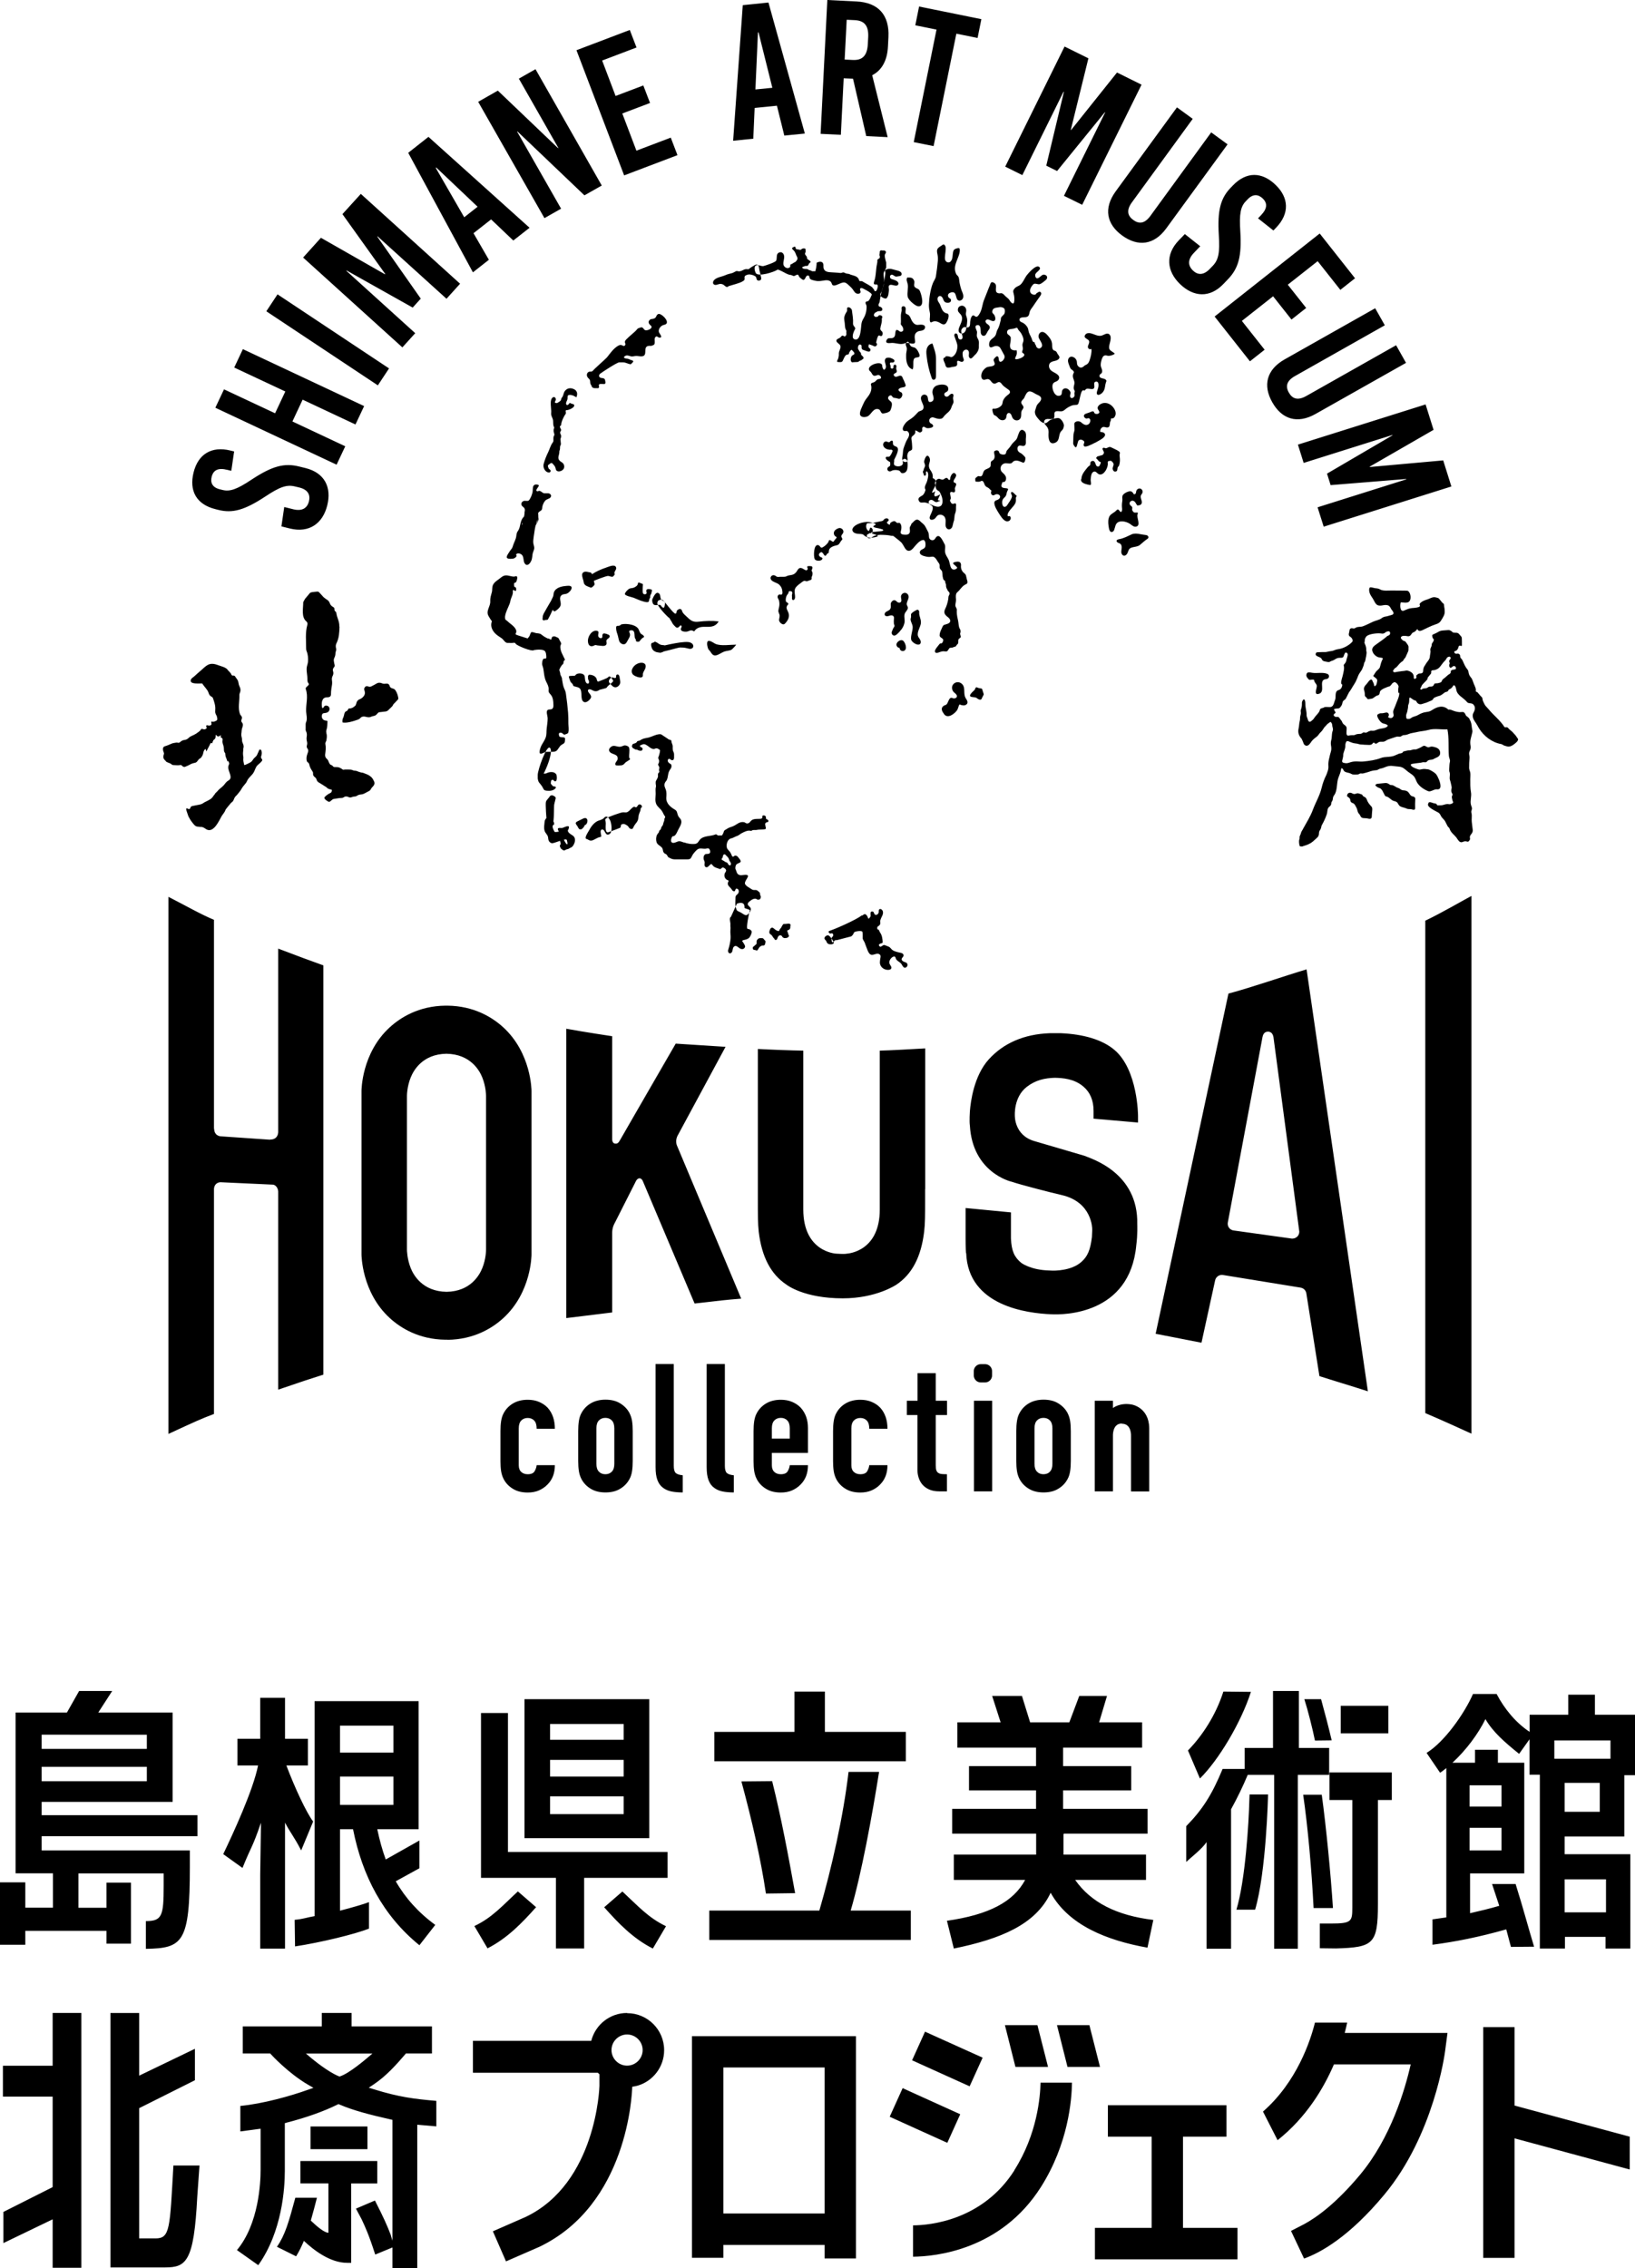 <?xml version="1.0" encoding="UTF-8"?>
<svg id="_レイヤー_2" data-name="レイヤー 2" xmlns="http://www.w3.org/2000/svg" viewBox="0 0 168.02 233.02">
  <g id="_レイヤー_4" data-name="レイヤー 4">
    <path d="M23.68,46.29l.38,.09-.29,1.99-.42-.1c-.92-.23-1.42,.01-1.6,.72-.15,.59,.07,1.09,.84,1.28l.29,.07c.74,.18,1.45-.05,2.98-1.07,2.1-1.38,3.34-1.73,4.89-1.34l.65,.16c1.97,.49,2.69,1.98,2.23,3.83-.46,1.87-1.86,2.86-3.83,2.38l-.88-.22,.29-1.99,.92,.23c.9,.22,1.44-.09,1.62-.82,.15-.61-.05-1.19-1.01-1.42l-.42-.1c-.84-.21-1.54,.02-3.07,1.04-2.1,1.38-3.34,1.73-4.79,1.37l-.32-.08c-1.97-.49-2.71-1.89-2.25-3.76,.46-1.87,1.83-2.75,3.8-2.26Zm12.85-2.68l-5.43-2.55-1.05,2.24,5.43,2.55-.89,1.89-12.46-5.85,.89-1.89,5.25,2.46,1.05-2.24-5.25-2.46,.89-1.89,12.46,5.85-.89,1.89Zm2.3-4.02l-11.46-7.61,1.15-1.74,11.46,7.61-1.15,1.74Zm7.05-8.9l-7.08-6.41-.03,.03,4.47,6.37-.83,.92-6.79-3.81-.03,.03,7.08,6.41-1.32,1.46-10.2-9.23,1.83-2.03,6.58,3.75,.03-.03-4.4-6.15,1.89-2.08,10.2,9.23-1.4,1.55Zm6.88-5.97l-2.29-2.18-1.81,1.42,1.58,2.73-1.64,1.29-6.65-12.28,2.08-1.64,10.39,9.34-1.67,1.31Zm-5.05-2.4l1.37-1.08-4.25-4.03-.05,.04,2.93,5.08Zm12.35-2.25l-6.89-6.57-.03,.02,4.52,7.92-1.71,.97-6.81-11.95,2.02-1.15,6.19,5.91,.03-.02-4.06-7.12,1.71-.97,6.81,11.95-1.78,1.01Zm1.82-13.85l1.38,3.64,2.85-1.08,.69,1.8-2.85,1.08,1.45,3.82,3.53-1.34,.69,1.8-5.48,2.08-4.9-12.86,5.48-2.08,.69,1.8-3.53,1.34Zm18.72,7.71l-.76-3.07-2.29,.23-.14,3.16-2.07,.21,.99-13.93,2.64-.27,3.74,13.46-2.11,.21Zm-2.97-4.74l1.74-.17-1.42-5.69h-.06s-.26,5.86-.26,5.86Zm10.03-1.1l-.96-.05-.29,5.81-2.08-.1,.69-13.75,3,.15c2.24,.11,3.39,1.39,3.28,3.65l-.05,.98c-.07,1.45-.64,2.45-1.62,2.95l1.59,6.36-2.2-.11-1.36-5.9Zm-.86-1.97l.84,.04c1,.05,1.48-.46,1.54-1.62l.04-.71c.06-1.16-.37-1.71-1.37-1.76l-.84-.04-.21,4.08Zm11.48-2.67l-2.34,11.56-2.04-.41,2.34-11.56-2.18-.44,.39-1.93,6.4,1.3-.39,1.93-2.18-.44Zm11.06,16.66l4.23-8.56-.03-.02-4.91,6.04-1.11-.55,1.81-7.57-.04-.02-4.23,8.56-1.76-.87,6.1-12.34,2.45,1.21-1.81,7.35,.03,.02,4.72-5.91,2.52,1.25-6.1,12.34-1.87-.92Zm10.52,3.34c-1.27,1.75-2.93,1.92-4.55,.74-1.59-1.16-1.93-2.79-.65-4.54l6.29-8.62,1.62,1.18-6.25,8.58c-.59,.81-.45,1.38,.14,1.81,.59,.43,1.17,.39,1.76-.42l6.25-8.58,1.68,1.23-6.29,8.62Zm11.27-.05l-.27,.28-1.58-1.25,.3-.31c.65-.68,.7-1.24,.17-1.74-.44-.42-.98-.48-1.53,.09l-.2,.21c-.53,.55-.68,1.28-.56,3.11,.15,2.51-.17,3.76-1.28,4.91l-.46,.48c-1.4,1.46-3.06,1.34-4.44,.02-1.39-1.33-1.55-3.04-.15-4.5l.63-.65,1.58,1.25-.65,.68c-.64,.67-.64,1.29-.1,1.81,.45,.44,1.05,.55,1.73-.16l.3-.31c.6-.62,.75-1.35,.63-3.18-.15-2.51,.17-3.76,1.21-4.84l.23-.24c1.4-1.46,2.99-1.41,4.38-.08,1.39,1.33,1.47,2.96,.06,4.42Zm4.27,3.44l-3.06,2.41,1.89,2.39-1.51,1.19-1.89-2.39-3.21,2.53,2.34,2.96-1.51,1.19-3.63-4.6,10.8-8.53,3.63,4.6-1.51,1.19-2.34-2.96Zm-.21,15.69c-1.88,1.06-3.47,.54-4.45-1.21-.97-1.71-.6-3.34,1.28-4.4l9.3-5.25,.99,1.75-9.24,5.22c-.87,.49-.98,1.07-.62,1.7,.36,.63,.9,.84,1.78,.35l9.24-5.22,1.02,1.81-9.3,5.25Zm.21,9.59l9.11-2.87v-.04s-7.77,.63-7.77,.63l-.37-1.18,6.72-3.93v-.04s-9.12,2.87-9.12,2.87l-.59-1.88,13.12-4.13,.82,2.61-6.56,3.78v.04s7.55-.68,7.55-.68l.84,2.68-13.12,4.13-.63-1.99ZM53.31,150.54c0,.29,.08,.52,.25,.68,.17,.16,.39,.24,.67,.24,.35,0,.59-.1,.71-.31,.12-.21,.19-.42,.21-.62h1.87c0,.82-.25,1.48-.75,1.98-.25,.26-.54,.46-.88,.61-.34,.15-.73,.22-1.16,.22-.59,0-1.09-.12-1.5-.37-.41-.24-.73-.57-.95-.97-.13-.24-.23-.53-.28-.84-.05-.32-.07-.67-.07-1.05v-3.07c0-.38,.02-.73,.07-1.05,.05-.32,.14-.6,.28-.84,.22-.4,.54-.73,.95-.97,.41-.24,.91-.37,1.5-.37,.43,0,.82,.07,1.17,.22,.35,.15,.65,.35,.89,.61,.49,.55,.73,1.27,.73,2.15h-1.87c0-.38-.08-.66-.25-.84-.17-.18-.39-.27-.67-.27s-.5,.09-.67,.27c-.17,.18-.25,.44-.25,.8v3.8Zm6.11-3.51c0-.38,.02-.73,.07-1.05,.05-.32,.14-.6,.28-.84,.22-.4,.54-.73,.95-.97,.41-.24,.91-.37,1.5-.37s1.09,.12,1.5,.37c.41,.25,.73,.57,.95,.97,.13,.25,.23,.53,.28,.84,.05,.32,.07,.67,.07,1.05v3.07c0,.38-.02,.73-.07,1.05-.05,.32-.14,.6-.28,.84-.22,.4-.54,.73-.95,.97-.41,.25-.91,.37-1.5,.37s-1.09-.12-1.5-.37c-.41-.24-.73-.57-.95-.97-.13-.24-.23-.53-.28-.84-.05-.32-.07-.67-.07-1.05v-3.07Zm1.87,3.36c0,.36,.08,.62,.25,.8,.17,.18,.39,.27,.67,.27s.5-.09,.67-.27c.17-.18,.25-.44,.25-.8v-3.65c0-.35-.08-.62-.25-.8-.17-.18-.39-.27-.67-.27s-.5,.09-.67,.27c-.17,.18-.25,.44-.25,.8v3.65Zm6.08-10.25h1.87v10.45c0,.36,.06,.6,.19,.73s.37,.21,.73,.25v1.76c-.43,0-.81-.03-1.16-.1-.34-.07-.64-.2-.88-.39-.25-.18-.43-.44-.56-.78-.13-.34-.19-.78-.19-1.33v-10.58Zm5.25,0h1.87v10.45c0,.36,.06,.6,.19,.73s.37,.21,.73,.25v1.76c-.43,0-.81-.03-1.16-.1-.34-.07-.64-.2-.88-.39-.25-.18-.43-.44-.56-.78-.13-.34-.19-.78-.19-1.33v-10.58Zm10.41,9.13h-3.71v1.27c0,.29,.08,.52,.25,.68,.17,.16,.39,.24,.67,.24,.35,0,.59-.1,.71-.31,.12-.21,.19-.42,.21-.62h1.87c0,.82-.25,1.48-.75,1.98-.25,.26-.54,.46-.88,.61-.34,.15-.73,.22-1.16,.22-.59,0-1.09-.12-1.5-.37-.41-.24-.73-.57-.95-.97-.13-.24-.23-.53-.28-.84-.05-.32-.07-.67-.07-1.05v-3.07c0-.38,.02-.73,.07-1.05,.05-.32,.14-.6,.28-.84,.22-.4,.54-.73,.95-.97,.41-.24,.91-.37,1.5-.37,.43,0,.82,.07,1.17,.22,.35,.15,.65,.35,.89,.61,.49,.55,.73,1.24,.73,2.07v2.57Zm-3.71-1.47h1.84v-1.06c0-.35-.08-.62-.25-.8-.17-.18-.39-.27-.67-.27s-.5,.09-.67,.27c-.17,.18-.25,.44-.25,.8v1.06Zm8.17,2.74c0,.29,.08,.52,.25,.68,.17,.16,.39,.24,.67,.24,.35,0,.59-.1,.71-.31,.12-.21,.19-.42,.21-.62h1.87c0,.82-.25,1.48-.75,1.98-.24,.26-.54,.46-.88,.61-.34,.15-.73,.22-1.16,.22-.59,0-1.09-.12-1.5-.37-.41-.24-.73-.57-.95-.97-.13-.24-.23-.53-.28-.84-.05-.32-.07-.67-.07-1.05v-3.07c0-.38,.02-.73,.07-1.05,.05-.32,.14-.6,.28-.84,.22-.4,.54-.73,.95-.97,.41-.24,.91-.37,1.5-.37,.43,0,.82,.07,1.17,.22,.35,.15,.65,.35,.89,.61,.49,.55,.73,1.27,.73,2.15h-1.87c0-.38-.08-.66-.25-.84-.17-.18-.39-.27-.67-.27s-.5,.09-.67,.27c-.17,.18-.25,.44-.25,.8v3.8Zm6.8-6.63v-2.83h1.87v2.83h1.16v1.47h-1.16v5.16c0,.22,.02,.39,.06,.51,.04,.12,.11,.21,.21,.28,.1,.06,.22,.1,.36,.11,.14,.01,.31,.02,.52,.02v1.76h-.77c-.43,0-.79-.07-1.07-.2-.29-.13-.52-.31-.69-.51-.17-.21-.3-.44-.38-.71-.08-.26-.12-.52-.12-.76v-5.66h-1.09v-1.47h1.09Zm5.8,9.31v-9.31h1.87v9.31h-1.87Zm4.35-6.19c0-.38,.02-.73,.07-1.05,.05-.32,.14-.6,.28-.84,.22-.4,.54-.73,.95-.97,.41-.24,.91-.37,1.5-.37s1.09,.12,1.5,.37c.41,.25,.73,.57,.95,.97,.13,.25,.23,.53,.28,.84,.05,.32,.07,.67,.07,1.05v3.07c0,.38-.02,.73-.07,1.05-.05,.32-.14,.6-.28,.84-.22,.4-.54,.73-.95,.97-.41,.25-.91,.37-1.5,.37s-1.09-.12-1.5-.37c-.41-.24-.73-.57-.95-.97-.13-.24-.23-.53-.28-.84-.05-.32-.07-.67-.07-1.05v-3.07Zm1.87,3.36c0,.36,.08,.62,.25,.8,.17,.18,.39,.27,.67,.27s.51-.09,.67-.27c.17-.18,.25-.44,.25-.8v-3.65c0-.35-.08-.62-.25-.8-.17-.18-.39-.27-.67-.27s-.5,.09-.67,.27c-.17,.18-.25,.44-.25,.8v3.65Zm8.97-4.14c-1,0-.91,1.32-.91,1.32v5.65h-1.87v-9.31h1.87v.75s.72-.59,1.94-.36c0,0,1.76,.28,1.79,2.42v6.51h-1.87v-5.66s.09-1.3-.94-1.3Zm-69.3-8.6c2.74-.03,4.62-1.21,5.72-2.21,2.93-2.66,2.92-6.52,2.92-6.56v-10.15s0-6.64,0-6.64c0-.04,0-3.9-2.92-6.56-1.1-1-2.98-2.18-5.72-2.21h-.2c-2.74,.03-4.61,1.21-5.71,2.21-2.93,2.66-2.92,6.52-2.92,6.56v6.32s0,10.46,0,10.46c0,.04,0,3.9,2.92,6.56,1.1,1,2.97,2.18,5.71,2.21h.2Zm3.97-9.25s0,.94-.39,1.89c-.29,.72-1.21,2.39-3.67,2.43-2.46-.04-3.39-1.71-3.68-2.43-.38-.95-.39-1.85-.39-1.89v-15.82s0-.94,.39-1.89c.29-.72,1.21-2.39,3.67-2.43,2.46,.04,3.39,1.71,3.68,2.43,.38,.95,.39,1.85,.39,1.89v15.83Zm45.13-6.23v-14.46c-1.01,.06-3.63,.21-4.67,.23v16.32c0,4.22-3.11,4.52-3.39,4.54-.27,.06-.98,0-1.07,0-.03,0-3.4-.15-3.4-4.54v-16.32c-1.04-.01-3.66-.11-4.67-.17v15.47c0,1.59,0,2.47,.09,3.3,.31,2.6,1.25,4.38,2.86,5.45,.03,.02,1.77,1.4,5.78,1.4,3.45,0,5.48-1.39,5.5-1.4,1.61-1.07,2.55-2.85,2.86-5.45,.1-.83,.1-1.71,.1-3.3v-1.07Zm39.2-22.58c-2.11,.62-5.66,1.86-8.04,2.49l-7.48,34.95,4.71,.92,1.4-6.4c.07-.36,.43-.62,.8-.56l7.99,1.3c.31,.05,.55,.3,.59,.61l1.34,8.48c.57,.18,1.48,.47,2.43,.76,.92,.28,1.86,.58,2.55,.8l-6.3-43.35Zm-.94,27.43c-.13,.14-.32,.23-.52,.23-.02,0-.05,0-.07,0l-5.96-.83c-.19-.02-.37-.12-.49-.28-.12-.16-.16-.36-.12-.56l3.56-19.03c.03-.14,.12-.56,.56-.56,.46,0,.54,.43,.57,.58l2.64,19.87c.04,.21-.03,.43-.18,.6Zm17.87-34.97c-.73,.38-3.02,1.72-4.74,2.54v50.59c1.73,.73,4.01,1.78,4.74,2.11v-55.25Zm-51.92,36.68c.19,5.43,6.21,6.2,8.8,6.3,1.13,.05,8.02,.09,8.68-7.1,.15-1.13,.1-2.14,.1-2.15,.12-5.29-4.67-6.72-5.44-7.04,0,0-4.06-1.19-5.15-1.51-2.04-.6-1.99-2.58-1.99-2.6,0-.06-.13-1.92,1.23-2.97,.92-.71,1.87-.9,2.88-.93,.81,.02,1.98,.09,2.93,.9,.7,.59,1.05,1.43,1.05,2.5v.8l4.57,.4v-.68c0-.05-.02-4.73-2.41-6.77-1.27-1.09-3.25-1.63-5.51-1.73-.11,0-1.16,0-1.16,0-2.64,.1-4.75,1.02-6.27,2.7-1.5,1.67-1.85,4.28-1.93,5.33,0,0-.07,1.01,0,1.47,.28,4.79,4.16,5.74,4.33,5.77,.9,.31,3.98,1.1,5.11,1.36,3.13,.72,3.13,3.45,3.13,3.48,0,0,.02,.03-.03,.84-.16,1.3-.43,2-1.13,2.59-.99,.84-2.61,.89-3.18,.84h-.02c-2-.04-2.95-.8-2.95-.8-.7-.59-.98-1.21-1.04-2.49v-2.68l-4.66-.45c0,1.54,0,2.51,0,3.13,0,0,0,1.12,.04,1.5Zm-71.52-11.64h-.06s-5.08-.35-5.08-.35c-.18-.03-.33-.11-.44-.23-.14-.16-.17-.35-.18-.48l-.02-.11v-21.42c-1.32-.54-2.95-1.48-4.68-2.36v55.17h.02c2.68-1.24,3.37-1.56,4.66-2.04v-23.13c.03-.4,.27-.65,.65-.68l5.44,.25c.21,.04,.47,.27,.51,.68h0v20.38c2.09-.72,3.86-1.3,4.64-1.54v-42.05c-1.47-.52-2.79-1.02-3.76-1.39-.34-.13-.63-.24-.88-.33v18.88c-.02,.25-.11,.44-.27,.57-.2,.16-.44,.17-.57,.16Zm41.68-9.9l-5.73,9.94c-.17,.31-.3,.41-.57,.35,0,0-.25-.05-.24-.47v-10.55s-2.94-.44-4.72-.77v29.72s.07,0,.07,0c1.87-.23,3.75-.46,4.65-.57v-8.19c0-.6,.28-1.03,.28-1.03l2.2-4.35c.14-.19,.26-.22,.35-.21,.12,0,.23,.1,.31,.26l5.33,12.6c.32-.03,.71-.08,1.17-.13,.98-.12,2.19-.26,3.62-.37l-6.64-15.82v-.02c-.04-.13-.1-.46,.08-.86l4.95-9.17-5.12-.33-5.57,9.94m36.92,24.87h.44c.39,0,.72-.32,.72-.72v-.44c0-.39-.32-.72-.72-.72h-.44c-.39,0-.72,.32-.72,.72v.44c0,.39,.32,.72,.72,.72Zm-5.23-109.36c0-.2,.03-.4,0-.52-.06-.28-.11-.55-.1-.84,.02-.7,.15-1.55,.4-2.2,.11-.28,.27-.43,.32-.74,.09-.54,.15-1.06,.2-1.6,.02-.24,0-.44-.05-.68-.04-.19-.08-.4,.05-.57,.08-.11,.27-.22,.39-.3s.21-.2,.35,.02c.07,.11,.07,.26,.06,.39,0,.3-.12,.75-.06,1.04,.06,.28,.4,.41,.6,.16,.2-.25,.16-.63,.22-.92,.04-.17,.06-.24,.22-.33,.06-.04,.44-.17,.46-.01,.05,.32-.07,.64-.19,.94-.22,.57-.44,1.02-.18,1.62,.06,.14,.19,.19,.25,.32,.07,.15,.07,.39,.1,.55,.07,.36,.15,.71,.3,1.04,.07,.17,.12,.35,.08,.53s-.21,.33-.39,.32c-.46-.03-.21-.88-.71-.87-.15,0-.41,.1-.45,.26-.03,.11,0,.25,.1,.32,.05,.04,.1,.07,.15,.11,.1,.09,.04,.3-.07,.35-.12,.07-.38,.06-.49-.02-.12-.08-.17-.23-.22-.36s-.16-.27-.3-.27c-.15,0-.26,.15-.26,.3s.07,.28,.16,.4c.16,.23,.2,.52,.35,.76,.09,.14,.18,.22,.32,.29,.13,.06,.28,.01,.31,.22,.03,.23-.08,.5-.19,.7-.17,.33-.38,.29-.65,.12-.22-.14-.47-.24-.73-.17-.1,.02-.2,.13-.29,.07s-.07-.35-.07-.43Zm1.62,3.93c.13-.01,.27,0,.4,.04,.1,.03,.15,.07,.26,.03,.19-.08,.34-.29,.42-.47,.1-.23,.16-.56,.11-.8-.06-.27-.18-.53-.27-.8-.02-.06-.04-.12-.03-.18s.03-.13,.09-.15c.08-.04,.18,.01,.22,.08s.06,.16,.07,.25,.04,.18,.11,.23c.06,.05,.15,.07,.22,.04,.33-.14-.04-.66,0-.9,.03-.19,.19-.37,.38-.37,.07,0,.14,.03,.2,.04,.24,.03,.33-.16,.33-.36,0-.24,.04-.65,.22-.83,.04-.04,.13-.06,.17-.03,.05,.03,.11,.06,.16,.1,.19,.13,.37-.2,.44-.32,.26-.44,.26-.96,.46-1.43s.37-.97,.58-1.45c.05-.12,.07-.28,.19-.32,.13-.04,.33,.09,.39,.19,.18,.31-.21,.91,.4,.95,.13,0,.16-.05,.3,.01,.12,.05,.22,.18,.31,.27,.11,.11,.31,.25,.39,.36,.03,.04,.05,.08,.08,.13,.11,.17,.36,.42,.43,.14,.06-.24,.03-.62-.04-.86-.08-.28-.07-.38,.13-.59,.17-.18,.41-.21,.57-.36,.26-.23,.39-.59,.58-.87,.14-.21,1.11-1.38,1.41-.87,.01,.02,.02,.05,.02,.07-.07,.27-.39,.37-.49,.62-.04,.12,.02,.37,.16,.4,.21,.05,.45-.33,.66-.37,.18-.03,.4,.1,.4,.28,0,.13-.09,.23-.19,.31-.18,.13-.35,.31-.56,.38-.19,.06-.42-.09-.59-.03-.13,.05-.29,.3-.35,.42-.08,.16-.1,.36-.01,.51,.08,.14,.43,.28,.55,.12,.03-.04,.05-.09,.1-.11,.13-.05,.21-.19,.35-.1,.17,.11,.06,.31-.03,.43-.26,.35-.5,.72-.75,1.08-.11,.16-.26,.33-.31,.51-.07,.27-.06,.5-.39,.56-.18,.03-.64-.03-.67,.25,0,.08,.04,.16,.11,.21s.14,.08,.22,.11c.21,.11,.37,.27,.49,.47,.11,.18,.09,.35,.16,.55,.1,.27,.27,.5,.34,.79,0,.02,.01,.05,.03,.07,.03,.06,.06,.11,.13,.12,.06,0,.09,.03,.1,.09,0,.05,.01,.1,.05,.14,.04,.05,.07,.1,.08,.17,.04,.17,.25,.31,.41,.23,.53-.28-.1-.83-.15-1.15-.03-.22,.08-.47,.3-.52,.18-.04,.35,.07,.48,.19,.11,.1,.21,.22,.3,.34,.16,.2,.27,.4,.3,.65,.03,.22-.03,.45,.11,.64,.08,.11,.21,.09,.3,.17s.1,.17,.17,.27c.11,.17,.29,.31,.1,.52-.11,.12-.28,.16-.44,.2s-.33,.08-.44,.2c-.12,.13-.14,.33-.08,.5s.19,.3,.35,.39c.26,.16,.85,.38,.61,.81-.16,.29-.55,.17-.63,.57s.23,1.28,.78,1.08c.27-.1,.11-.4,.25-.58,.24-.33,.65-.12,.8,.19,.09,.18-.11,.41,.02,.58,.1,.13,.28,.05,.36-.06,.13-.16,0-.29,.06-.46,.03-.07,.02-.15-.02-.21-.19-.3,.05-.56,0-.86-.05-.27-.22-.47-.14-.77,.04-.17,.17-.19,.01-.38-.08-.09-.18-.12-.25-.21s-.11-.25-.16-.36c-.09-.22-.19-.49-.05-.71,.11-.17,.29-.21,.49-.12,.14,.06,.25,.18,.31,.32,.09,.2,0,.41,.16,.59,.21,.25,.43,.19,.63,0,.11-.11,.19-.1,.3-.18,.14-.1,.2-.24,.26-.41,.12-.34,.23-.8,.19-1.16-.1,.06-.25,.03-.32-.07-.17-.24,.2-.52,.06-.78-.11-.2-.64-.27-.36-.63,.12-.16,.35-.17,.54-.13,.38,.09,.75,.34,1.13,.24,.24-.07,.48-.28,.71-.18,.12,.05,.19,.18,.21,.31s0,.26-.02,.38c-.04,.23-.21,.66-.1,.88,.09,.2,.42,.29,.55,.48-.2,.13-.47,.23-.72,.2-.1-.02-.21-.06-.31-.03-.1,.02-.17,.09-.22,.18-.12,.21-.24,.7-.18,.94,.05,.21,.21,.43,.09,.67-.05,.1-.19,.1-.22,.24-.08,.34,.34,.29,.54,.4,.22,.12,.16,.2,.1,.37-.08,.24-.07,.5-.17,.74-.08,.18-.21,.35-.39,.44-.07,.04-.18,.09-.26,.06-.26-.08,.02-.59,.05-.79s.07-.62-.27-.56c-.23,.04-.14,.32-.14,.5,.01,.49-.61,.11-.85,.26-.08,.05-.11,.19-.22,.14-.38-.21-.43,1.36-.65,1.45-.19,.08-.4,.02-.61,.11-.23,.09-.45,.21-.64,.37-.1,.08-.2,.17-.32,.2-.15,.04-.31,0-.46,0-.67-.02-.11,.62-.52,.81-.13,.06-.24,.07-.36,.16-.13,.09-.22,.24-.39,.26-.21,.03-.47-.13-.6-.28-.31-.36-.63-.66-.42-1.16,.05-.17,.09-.34,.19-.48,.08-.11,.18-.19,.26-.29s.14-.23,.12-.36c-.04-.18-.24-.28-.41-.35-.23-.09-.52-.35-.79-.34s-.43,.43-.53,.65c-.08,.16-.21,.22-.28,.36-.16,.3,.29,.44,.18,.71-.08,.19-.19,.21-.21,.45s.04,.52-.18,.71c-.11,.1-.28,.12-.42,.08s-.26-.15-.32-.28c-.05-.1-.07-.21-.13-.31s-.17-.18-.27-.15c-.11,.03-.17,.14-.19,.25s-.02,.22-.08,.32c-.1,.18-.36,.21-.55,.13s-.28-.26-.44-.38c-.12-.09-.23-.06-.29-.24-.04-.1-.15-.43-.07-.5,.06-.06,.16-.01,.23-.02,.25-.02,.5-.14,.67-.33,.15-.17,.09-.36,.2-.57,.1-.19,.24-.35,.41-.48,.12-.09,.28-.19,.27-.34,0-.12-.1-.2-.2-.27-.18-.14-.39-.26-.54-.42-.11-.11-.17-.28-.34-.32-.22-.05-.35,.21-.58,.15-.29-.08-.33-.5-.68-.46-.13,.02-.27,.1-.4,.06-.13-.04-.2-.19-.21-.33-.03-.39,.23-.75,.55-.94,.21-.12,.78-.04,.83-.34,.01-.08-.03-.16-.06-.24-.09-.19-.06-.24,.06-.38,.03-.04,.19-.18,.23-.18,.09-.01,.16,.08,.17,.17,.03,.19,.02,.49,.3,.37,.16-.07,.33-.32,.32-.49,0-.1-.05-.19-.1-.27-.09-.17-.18-.33-.27-.5-.05-.09-.1-.18-.18-.24-.11-.09-.27-.11-.42-.09-.14,.02-.4,.2-.53,.11s-.1-.39-.06-.51c.12-.36,.55-.43,.67-.81,.06-.18,.07-.33,.17-.5,.17-.28,.24-.64,.32-.95,.02-.08,0-.17,.03-.24,.08-.2,.31-.28,.37-.48,.03-.11,.05-.37-.04-.47-.07-.08-.18-.12-.29-.14s-.22,0-.32,.02c-.32,.04-.62,.08-.62,.47,0,.14,.17,.22,.23,.35s.13,.33,.06,.47c-.15,.29-.52-.03-.72-.05-.1-.01-.21,.03-.25,.12-.05,.11,.03,.23,.12,.31s.2,.13,.26,.23c.14,.23-.06,.38-.17,.56s-.2,.54-.5,.45c-.12-.04-.19-.17-.21-.29-.03-.2,.04-.81-.3-.8-.46,.01-.14,.46-.1,.63,.05,.17-.04,.35,0,.54,.04,.16,.15,.29,.19,.45,.04,.18,0,.39,.01,.58,.03,.32-.17,.67-.42,.88-.14,.12-.41,.59-.59,.19-.06-.15,.02-.33-.01-.49-.04-.22-.24-.33-.44-.22-.09,.05-.18,.16-.2,.26-.02,.11,0,.33,.02,.44,.04,.17,.2,.35-.01,.49-.18,.11-.43-.17-.55-.06-.06,.05-.02,.23-.02,.3,0,.3-.31,.27-.52,.31-.19,.04-.51,.17-.64-.05-.05-.07-.06-.16-.08-.24-.05-.19-.39-.65,.01-.69Zm6.68-1.86c.02,.11,0,.23-.01,.34-.03,.2-.09,.41-.04,.61,.06,.28,.41,.34,.66,.29,.03,.15,.04,.34-.01,.49-.04,.12-.12,.22-.14,.36-.04,.27,1.33-.21,.84-.53-.02-.01-.04-.03-.06-.04-.01,0-.02-.01-.03-.02-.09-.08,.03-.26,.04-.35,.02-.16-.04-.3-.04-.46s.08-.26,.1-.4c.04-.27-.1-.55-.23-.78-.08-.14-.19-.23-.28-.35-.1-.14-.07-.29-.31-.19-.2,.09-.45,.07-.67,.14-.11,.04-.19,.15-.19,.27,0,.24,.15,.25,.28,.39,.06,.07,.1,.14,.11,.23Zm-33.55,51.81c.33,.12,.71,.19,1.06,.16s.37-.23,.56-.45c.38-.43,1.11-.32,1.59-.53,.06-.03,.12,0,.17,.04,0,0,.02,.02,.03,.03,.03,.03,.06,.04,.1,.04,.11-.01,.22-.01,.33,0,.02,0,.05-.02,.06-.03,.07-.12,.14-.23,.17-.37,.02-.08,.07-.13,.13-.17,.05-.03,.11-.06,.16-.09,.19-.15,.42-.2,.63-.28,.43-.17,.69-.54,1.19-.42,.1,.02,.14,.12,.28,.12,.27,0,.3-.21,.49-.34,.21-.14,.44-.12,.68-.13s.45,.02,.39-.26c0-.03,.03-.07,.06-.08,.1-.03,.2-.02,.27,.06,.04,.04,.06,.08,.05,.13,0,.01,0,.02,0,.04-.01,.05,0,.1,.05,.13,.04,.03,.09,.04,.13,.07,.06,.04,.08,.09,.07,.16,0,.04-.03,.07-.07,.08-.02,0-.05,.01-.07,.01-.06,.01-.11,.05-.15,.09-.03,.04-.05,.09-.04,.14,.02,.12,.05,.24,.07,.36,0,.02,0,.05,0,.07-.01,.13-.73,.08-.85,.12-.16,.05-.35,0-.51,.04-.06,.02-.11,.08-.17,.07-.04,0-.07-.01-.11-.02-.28-.03-.58,.13-.82,.25-.16,.08-.34,.25-.5,.3-.14,.04-.27,.12-.41,.18-.06,.02-.11,.05-.18,.06-.45,.08-.62,.85-.35,1.15,.17,.19,.24,.24,.35,.49,.03,.06,.07,.22,.15,.24,.11,.03,.13-.09,.22-.1,.24-.03,.32,.15,.47,.33,.38,.46-.2,.38-.34,.61-.07,.11-.12,.36-.05,.48,.08,.14,.09,.33,.2,.45,.23,.24,.56,.09,.86,.1,.59,.03-.3,.66-.07,.99,.14,.2,.34,.29,.54,.42,.12,.08,.21,.15,.36,.15,.12,0,.25-.02,.35,.06,.07,.05,.13,.11,.2,.17,.04,.03,.06,.08,.06,.13,0,.09,.02,.17,.06,.25,.04,.07,.03,.14,0,.22-.04,.14-.2,.2-.33,.15-.02,0-.04-.02-.06-.04-.23-.15-.56,.07-.73,.22-.08,.06-.2,.16-.2,.28,0,.19,.27,.27,.31,.46,.04,.17-.07,.33-.17,.46-.31,.43-.52,.13-.87-.06-.1-.05-.21-.09-.31-.15-.05-.02-.08-.06-.1-.11-.02-.05-.03-.09-.05-.14-.14-.32-.06-.81-.07-1.14,0-.09,.03-.17,.1-.23,.04-.04,.09-.09,.13-.13,.15-.13,.16-.45-.05-.53-.27-.1-.12,.35-.39,.25-.13-.05-.16-.18-.24-.27-.05-.06-.1-.11-.15-.16-.04-.05-.08-.09-.12-.14-.08-.11-.09-.23-.04-.35,.01-.03,.03-.07,.05-.1,.01-.02-.02-.09-.04-.1-.31-.07-.45-.4-.36-.68,.03-.11,.17-.24,.15-.35-.02-.14-.3-.37-.43-.25-.19,.18-.17,.14-.39,.06-.2-.07-.39-.11-.53-.28-.15-.18-.16-.24-.37-.03-.09,.09-.2,.23-.35,.18-.24-.08-.11-.38-.14-.55-.02-.09-.08-.18-.1-.28-.03-.18,0-.39,.17-.5,.05-.03,.15-.02,.21-.03,.06,0,.13-.01,.19-.04,.15-.07,.11-.3,.04-.42-.11-.19-.28-.08-.43-.07-.24,.02-.51-.08-.73,.02-.19,.09-.39,.35-.52,.51-.11,.13-.19,.43-.33,.51-.1,.05-.22,.05-.33,.05-.41,0-.82,0-1.23,0-.13,0-.24-.02-.37-.07-.05-.02-.31-.15-.33-.18-.03-.05-.06-.11-.09-.16-.04-.07-.09-.12-.16-.15-.09-.03-.15-.08-.2-.15-.09-.13-.06-.3-.14-.44-.07-.11-.19-.2-.29-.27-.13-.09-.25-.18-.3-.35-.07-.23-.06-.53,.05-.75,.03-.07,.08-.13,.13-.18,.05-.05,.07-.1,.08-.17,.01-.06,.05-.11,.1-.15,.04-.03,.08-.07,.09-.12,.02-.11,.06-.21,.14-.3,.06-.07,.09-.15,.1-.24,.01-.06,.03-.12,.06-.18,.03-.07,.05-.14,.05-.22,0-.08,.03-.14,.07-.21,.03-.05,.02-.1-.01-.14-.14-.17-.19-.37-.31-.54-.17-.26-.45-.42-.58-.71-.15-.34-.06-.71-.06-1.06,0-.24-.04-.51,.03-.74,.01-.04,0-.07,0-.11-.03-.11-.03-.22-.03-.33,0-.06,.01-.12,.05-.18,0-.01,.01-.02,.02-.03,.05-.1,.11-.19,.15-.3,.04-.11,0-.22,.02-.33,0-.06,.04-.12,.09-.16,.04-.03,.06-.08,.04-.13-.03-.08-.04-.17-.01-.26,.03-.09,.02-.17-.03-.25-.02-.04-.05-.09-.07-.13-.01-.03-.01-.07,0-.11,.01-.02,.03-.04,.04-.06,.07-.14,.07-.29,.01-.43-.01-.03-.04-.07-.05-.1-.02-.06,.08-.24,.09-.31,.02-.06,.15-.51,.07-.55-.12-.08-.21-.16-.35-.16-.09,0-.18,.08-.29,.07-.27-.02-.45-.23-.67-.37-.33-.21-.38-.12-.7,0-.04,.02-.03,.09,0,.13,.05,.04,.11,.06,.16,.09,.07,.03,.1,.11,.08,.19-.02,.08-.09,.14-.15,.14-.1,0-.2,0-.29-.05-.07-.04-.13-.07-.21-.07-.05,0-.1-.01-.14-.04-.05-.03-.11-.06-.16-.09-.06-.03-.09-.08-.12-.14-.02-.05-.03-.1-.01-.14,.02-.05,.04-.09,.06-.13,.01-.02,.03-.04,.06-.05,.05-.02,.09-.03,.14-.04,.11-.03,.2-.08,.26-.19,.02-.05,.07-.07,.12-.07,.15,0,.25-.11,.38-.17,.22-.11,.47-.12,.7-.18,.37-.1,.79-.35,1.17-.34,.05,0,.1,.01,.14,.04,.21,.14,.41,.27,.62,.41,.08,.08,.19,.12,.3,.14,.07,.02,.1,.07,.1,.14,0,.17,.13,.32,.13,.51,0,.18-.02,.4,.07,.56,.05,.09,.07,.18,.07,.28,0,.1,0,.2,0,.3,.01,.15-.06,.35-.26,.28-.09-.03-.15-.13-.25-.13-.09,0-.15,.11-.14,.2,.02,.18,.17,.26,.31,.34,.03,.02,.05,.05,.06,.09,.05,.25-.04,.34-.16,.52-.22,.33-.15,.69-.31,1.03-.06,.12-.17,.2-.21,.33-.08,.26,.02,.41,.1,.63,.1,.27,.08,.56,.06,.84-.03,.6,.42,.97,.9,1.25,.22,.13,.21,.34,.29,.56,.06,.18,.18,.26,.28,.41,.23,.36-.09,.77-.25,1.1-.09,.18-.25,.62-.49,.65-.04,0-.08,0-.1,.03-.11,.1-.2,.44-.1,.57,.13,.17,.41,.04,.56-.02,.25-.11,.37-.06,.64,.04,.03,.01,.06,.02,.09,.03Zm4.78,2.08c-.05-.1-.13-.17-.16-.29-.03-.15-.12-.27-.23-.37-.06-.06-.12-.12-.18-.18-.03-.03-.1-.02-.14,0-.04,.03-.07,.07-.08,.12-.01,.11-.04,.22-.12,.3,0,0-.01,.02-.02,.03-.01,.02,0,.09,.03,.1,.1,.07,.22,.11,.31,.19,.07,.06,.17,.05,.25,.12,.05,.04,.06,.14,.12,.19,.11,.08,.2,.13,.24-.05,.01-.07,0-.13-.02-.18Zm18.56-34.8c.07-.08,.14-.14,.21-.21,.27-.29,.46-.32,.74-.03,.14,.14,.31,.24,.42,.4,.12,.17,.2,.37,.3,.55,.15,.25,.12,.36,.15,.65,.01,.13,.1,.24,.22,.29s.26,.02,.35-.07c.06-.06,.1-.15,.16-.22,.37-.43,.7,.43,.85,.68,.16,.24,.03,.56,.07,.84,.04,.32,.23,.51,.36,.79,.08,.17,.11,.42,.17,.61,.03,.11,.07,.22,.14,.3,.15,.17,.39,.12,.54-.02,.04-.03,.04-.1,0-.13-.1-.11-.22-.2-.33-.3-.23-.2,.33-.26,.42-.26,.12,0,.25,.05,.3,.16,.06,.11,.03,.25,.03,.37,0,.2,.08,.39,.21,.54,.11,.12,.26,.19,.31,.36s.07,.36,.13,.53c.09,.3-.07,.32-.28,.44-.3,.18-.46,.51-.73,.73-.21,.17-.17,.48-.15,.72,.02,.2-.04,.38-.06,.57-.02,.16,.04,.23,.1,.36,.08,.16,.04,.2,.04,.37,0,.33,.08,.65,.15,.98,.05,.24,.03,.58,.17,.78,.06,.09,.07,.18,.07,.28,0,.05-.01,.1-.03,.15-.02,.05-.02,.1,0,.15,.02,.07,.04,.14,.05,.22,0,.04,0,.07-.04,.1-.06,.05-.12,.09-.17,.15-.02,.03-.04,.06-.04,.1,0,.1,0,.2-.01,.3,0,.02-.01,.05-.03,.07-.08,.08-.15,.16-.21,.26-.01,.02-.04,.04-.06,.04-.11,.03-.21,.06-.31,.11-.07,0-.15,0-.22,.02-.04,0-.07,.03-.09,.05-.04,.05-.07,.1-.1,.15-.03,.04-.06,.08-.09,.12-.07,.1-.35,.02-.45,.03-.17,.02-.34,.08-.5,.14-.14,.05-.37,.05-.33-.19,.03-.16,.27-.45,.37-.57,.04-.05,.11-.15,.17-.18,.05-.03,.11,.01,.16-.02,.06-.04,.12-.17,.14-.24,.09-.32-.36-.28-.36-.58,0-.22,.09-.43,.18-.62,.05-.1,.15-.39,.26-.44,.24-.1,.75-.13,.63-.53-.06-.21-.31-.31-.45-.48-.27-.31-.07-.57,.05-.86s.23-.72,.24-1.03c0-.05,.03-.09,.05-.14,.02-.03,.04-.07,.05-.1,.02-.09,.02-.17-.05-.25-.02-.03-.05-.05-.08-.08-.03-.04-.06-.08-.08-.13,0-.02-.01-.05-.03-.07-.08-.13-.12-.27-.11-.42,0-.08-.02-.15-.06-.21-.02-.03-.02-.07-.02-.11,0-.07,0-.12-.07-.15-.09-.05-.14-.14-.16-.24-.03-.13-.06-.27-.06-.4,0-.09-.02-.17-.03-.26,0-.05-.03-.1-.06-.13-.04-.05-.08-.09-.12-.14-.05-.06-.08-.12-.08-.2,0-.07,0-.15,0-.22,0-.06-.02-.12-.06-.17-.16-.19-.32-.61-.58-.69-.11-.03-.29,.02-.41,.02-.2,0-.39-.04-.58-.1-.11-.03-.21-.08-.3-.15s-.13-.2-.09-.31c.09-.25,.45-.22,.54-.48,.06-.18,.06-.75-.25-.7-.35,.05-.73,.54-.95,.8-.13,.15-.3,.32-.5,.31-.13,0-.25-.09-.33-.2-.17-.23-.26-.51-.48-.71-.23-.21-.49-.39-.73-.59-.03-.02-.06-.04-.1-.04-.16,.02-.31-.05-.46-.06-.18-.02-.36-.04-.55-.04-.35-.02-.73,0-1.04,.19-.12,.07-.24,.17-.38,.16-.11,0-.2-.09-.22-.2-.05-.23,.14-.21,.26-.31,.03-.02,.07-.02,.11-.02,.04,0,.07,.01,.11,.01,.04,0,.1-.05,.11-.08,.02-.1,.02-.2,0-.29,0-.02-.01-.05-.03-.07-.03-.04-.06-.08-.1-.11-.04-.05-.12-.02-.15,.05-.07,.17-.08,.42-.28,.15-.1-.13-.14-.36-.09-.51,.07-.22,.14-.17,.32-.17,.36,0,.73-.12,1.09-.18,.1-.02,.19-.02,.28-.07s.13-.17,.23-.21c.11-.05,.29-.06,.36,.07,.1,.19-.23,.24-.16,.35,.06,.1,.14,.17,.26,.19,.03,0,.05,0,.06-.03,0-.04,0-.07,.02-.11,0-.02,.01-.05,.03-.06,.09-.06,.19-.12,.3-.15,.06-.02,.12-.01,.18,.02,.04,.03,.08,.06,.11,.1,.18,.16,.29-.07,.43,.15,.12,.18,.11,.49,.05,.69-.02,.09-.06,.18-.02,.27,.05,.11,.19,.14,.31,.15,.11,0,.21,.02,.32,0s.21-.07,.26-.16c.11-.19,0-.4,.04-.6,.02-.08,.07-.15,.12-.22Zm-35.25,21.44c-.05,.12-.25,.15-.36,.2-.02,0-.05,0-.07,0-.06-.02-.11-.06-.15-.11-.06-.06-.13-.08-.2-.08-.02,0-.05,0-.07,0-.05,0-.12,.07-.12,.12,0,.09,.01,.17,.05,.25,.06,.11,.3,.08,.41,.1,.26,.03,.16,.21,.16,.39,0,.24-.21,.29-.37,.4-.22,.15-.33,.52-.55,.63-.24,.13-.73,.04-1,.08-.22,.03-.34,.17-.56,.18-.29,.01,.02-.77,.09-.88,.14-.25,.31-.49,.41-.76,.12-.32,.07-.61,.11-.94,.04-.35,.1-.7,.1-1.05,0-.26-.26-.84,.11-.9,.12-.02,.25,0,.35-.07,.13-.09,.14-.28,.13-.43-.01-.35-.03-.73-.26-1.01-.21-.26-.26-.25-.23-.57,.03-.36-.24-.69-.35-1.03-.12-.36-.13-.74-.2-1.11-.03-.17-.14-.37-.12-.53,.01-.19,.06-.54,.28-.49,.09,.02,.16-.03,.15-.11,0-.2-.01-.54-.17-.68s-.58-.14-.79-.12c-.19,.02-.38,.06-.57,.03-.38-.06-.47-.4-.53-.72-.01-.08,0-.15,.03-.22,.05-.1,.1-.2,.15-.3,.02-.03,.05-.06,.07-.08,.04-.04,.08-.09,.1-.16,.03-.11,.09-.21,.13-.31,.05-.13,.46,.05,.55,.06,.29,.03,.4,.02,.63,.22,.14,.12,.33,.22,.49,.3,.03,.02,.07,.03,.1,.03,.09,0,.16,.06,.24,.1,.04,.02,.11-.01,.11-.06,0-.04,0-.07,.02-.11,.01-.07,.06-.11,.12-.13,.08-.03,.17-.03,.25,0,.07,.03,.13,.07,.2,.09,.09,.03,.15,.09,.18,.17,.03,.1,.1,.17,.14,.26,.02,.04,.04,.09,.06,.13,.02,.05,.03,.1,0,.14-.05,.09-.07,.18-.07,.28,.02,.47,.24,.78,.43,1.2,.04,.09,.07,.03,.03,.13-.02,.06-.11,.07-.12,.17,0,.05-.01,.1-.02,.15,0,.06-.04,.12-.09,.15-.03,.02-.06,.05-.08,.08-.1,.13-.17,.27-.24,.42-.01,.02-.02,.05-.01,.07,.01,.06,.03,.12,.05,.18,.01,.05,.03,.09,.04,.14,.01,.06,0,.12,.03,.18,.02,.06,.06,.11,.08,.16,.04,.1,.1,.2,.08,.32,.05,.24,.08,.53,.16,.76,.08,.24,.19,.38,.23,.65,.1,.66,.17,1.33,.23,1.99,.03,.37,.03,.75,.03,1.12,0,.23,.08,.69-.01,.89Zm30.13-38.25c-.06,.01-.11,.02-.16,.04-.09,.04-.13,.12-.23,.13-.14,.02-.28,0-.42,.02-.09,.01-.16,.04-.22-.03-.14-.16-.08-.49,.05-.63,.06-.07,.24-.11,.25-.21,0-.04,0-.08-.02-.11-.07-.1-.15-.19-.25-.28-.02,0-.05,0-.07,0-.05,.07-.11,.14-.16,.21-.03,.04-.04,.09-.05,.14-.01,.07-.05,.11-.12,.12-.26,.01-.34,.26-.44,.46-.04,.08-.09,.23-.16,.28-.11,.08-.33,.03-.45,.03-.15,0,.05-.32,.07-.39,.04-.15,.06-.32,.05-.48,0-.28,.22-.5,.17-.76-.04-.23-.45-.36-.42-.58,.02-.17,.35-.22,.44-.35,.03-.04,.07-.07,.1-.11,.04-.04,.12-.05,.17-.02,.03,.02,.06,.04,.1,.06,.02,.01,.05,.02,.07,0,.09-.05,.15-.13,.15-.24,0-.01,0-.03,0-.04-.01-.07-.02-.15,0-.22,0-.05,0-.1-.03-.14-.11-.16-.11-.36-.13-.55,0-.22-.07-.45-.07-.67,0-.15,.06-.29,.11-.42,.05-.11,.13-.2,.18-.31,.05-.11-.07-.4,.13-.4,.02,0,.05,0,.07,0,.12,.04,.22,.12,.28,.23,.02,.03,.03,.07,.03,.11,.06,.43,.14,.91,.11,1.34,0,.09,.03,.17,.08,.24,.03,.04,.06,.08,.09,.12,.01,.02,.03,.04,.04,.06,.02,.05,.03,.1,0,.14-.14,.25-.47,.98,.01,1.07,.62,.11,.58-1.36,.66-1.7,.05-.23,.16-.4,.27-.6,.13-.24,.2-.51,.23-.78,.01-.13,.03-.28,0-.41-.02-.1-.12-.21-.09-.31,.04-.16,.21-.08,.31-.18,.15-.17,.23-.4,.32-.6s-.93-.68-1.1-.76c-.09-.04-.15-.02-.18-.14-.02-.08,.04-.15,.06-.24,.02-.13,.08-.33,.22-.27,.02,0,.04,.02,.06,.03,.11,.08,1.01,.53,1.04,.66,0,.03,.04,.06,.07,.09,.06,.05,.09,.12,.11,.19,.02,.06,.1,.08,.15,.04,.02-.01,.04-.03,.06-.05,.07-.11,.24-.56,.04-.62-.05-.02-.11,0-.17,0-.19-.01-.15-.17-.11-.3,.21-.59,.16-1.23,.3-1.83,.03-.12,.04-.24,.03-.36,0-.05,.03-.09,.08-.12,.03-.02,.07-.04,.1-.06,.06-.04,.09-.13,.08-.2,0-.04-.02-.07-.04-.11,0-.02-.02-.05-.01-.07,.03-.11,.03-.22,.04-.33,0-.02,.02-.05,.03-.07,.03-.04,.08-.07,.13-.06,.1,.03,.2,.02,.29,.02,.05,0,.09,.03,.13,.06,.05,.04,.07,.12,.04,.17-.02,.03-.03,.07-.05,.1-.14,.16,0,.52,.03,.7,.02,.09,.07,.18,.06,.27,0,.12,0,.25,0,.37,0,.08-.01,.15-.06,.21,0,.01-.01,.02-.02,.03-.04,.08-.05,.16-.03,.25,.05,.16,0,.35-.02,.51-.02,.2-.07,.4-.11,.61-.02,.13-.01,.25-.05,.38-.05,.17-.12,.32-.17,.48s-.07,.33-.1,.5c-.03,.14-.06,.26-.08,.4s-.03,.29-.11,.41c-.04,.06-.05,.14-.03,.21,.02,.07,.05,.1,.13,.11,.13,.02,.28,.16,.25,.31-.05,.21-.3,.12-.45,.16-.09,.02-.17,.1-.26,.13-.02,0-.04,.03-.06,.04-.03,.05-.07,.1-.09,.16-.02,.05-.01,.1,.02,.14,.02,.03,.05,.06,.08,.08,.02,.01,.04,.03,.07,.03,.07,0,.15,0,.22-.04,.05-.02,.07-.07,.1-.1,.04-.04,.08-.05,.13-.04,.07,.02,.14,.03,.2,.09,.03,.03,.04,.06,.04,.1,0,.01,0,.03,0,.04-.04,.07-.06,.14-.05,.21,.02,.21-.04,.42-.09,.62-.01,.04-.03,.07-.03,.11-.01,.16-.08,.23,0,.36,.07,.11,.18,.14,.2,.28,.02,.1,0,.29-.12,.33-.13,.05-.22-.14-.33,0-.03,.03-.04,.07-.06,.11-.05,.13-.09,.27-.12,.41-.01,.05-.04,.12-.03,.17,.01,.04,.07,.06,.08,.11,.02,.09-.03,.19-.11,.24-.13,.08-.22-.01-.33-.06s-.23-.07-.34-.12c-.03-.01-.05,0-.06,.03-.02,.08-.05,.22,0,.3,.06,.08,.16,.08,.17,.21,.01,.4-.49,.1-.68,.05-.15-.03-.23-.1-.23-.27,0-.11,.03-.21-.08-.28-.2-.12-.31,.19-.3,.34,.01,.09,.05,.17,.11,.24,.04,.06,.07,.13,.12,.18,0,0,.02,.02,.03,.02,.04,.03,.06,.07,.06,.13,0,.01,0,.02,0,.04,0,.05,.02,.1,.06,.13,.14,.12,.33,.29,.08,.43-.03,.02-.06,.03-.09,.04Zm-21.55-1.48c-.09,0-.18-.02-.26-.01-.5,.03-.37,.45-.42,.77-.07,.47-.6,.27-.91,.27-.23,0-.36,.09-.59,.03-.22-.06-.39-.15-.6,0-.23,.17,.11,.25,.24,.25,.2,.01,.3,.13,.48,.16,.05,0,.09,.04,.13,.07,.03,.03,.03,.08,.01,.1-.06,.08-.14,.14-.2,.21-.03,.03-.06,.04-.1,.03-.27-.05-.46-.19-.73-.19-.13,0-.27,0-.4,0-.22,0-1.77,1.02-1.95,1.16-.1,.07-.15,.22-.09,.32,.04,.07,.13,.11,.22,.12,.19,.03,.33,.03,.37,.23,.03,.14,.09,.34-.05,.39-.11,.04-.61-.1-.59,.14,0,.06,.01,.12,.02,.18,0,.04-.05,.11-.09,.11-.12,0-.25,0-.37,0-.06,0-.12-.02-.18-.05-.04-.03-.08-.06-.1-.1-.03-.07-.04-.14-.09-.2-.15-.19,0-.41-.19-.6-.03-.03-.06-.06-.09-.09-.08-.08-.14-.19-.14-.31s.05-.24,.15-.3c.19-.12,.35,.03,.49-.17,.11-.15,1.33-1.22,1.44-1.36,.33-.42,.66-.9,1.12-1.17,.08-.05,.18-.09,.28-.09,.12,0,.23,.12,.35,.1,.09-.02,.16-.14,.13-.23-.01-.05-.04-.08-.05-.13-.03-.1,.07-.24,.14-.31,.19-.19,.4-.38,.61-.56,.11-.1,.23-.2,.34-.3,.08-.08,.19-.24,.29-.29,.02,0,.05-.02,.07-.02,.06-.01,.12-.03,.17-.06,.05-.02,.09-.02,.14,0,.07,.03,.13,.07,.16,.14,.04,.07,.09,.11,.16,.14,.17,.07,.64-.1,.66-.31,.01-.12-.09-.16-.16-.23-.19-.2-.21-.38,.03-.56,.02-.01,.04-.03,.07-.03,.12-.02,.28-.03,.39-.1,.16-.1,.15-.28,.28-.38,.02-.02,.04-.03,.06-.04,.28-.15,1.17,.7,.83,1.01-.08,.07-.2,.09-.31,.12-.26,.09-.52,.42-.44,.71,.03,.13,.47,.59,.06,.58-.16,0-.27-.26-.44-.03s.15,.77-.3,.83c-.02,0-.04,0-.05,0Zm-12.31,21.85c-.03,.13-.08,.24-.11,.29-.11,.23-.38,.53-.61,.24-.25-.3-.03-.79-.45-1.01-.13-.07-.37-.09-.46,.05-.02,.04,.06,.12,.04,.18-.04,.1-.13,.15-.22,.21-.13,.08-.67,.1-.76-.03-.1-.14,.13-.44,.2-.55,.07-.12,.14-.23,.23-.33,.18-.2,.17-.4,.28-.63,.08-.18,.15-.36,.21-.54,.05-.17,.04-.39,.11-.55,.02-.06,.05-.11,.09-.16,.22-.31,.21-.66,.33-1,.03-.09,.07-.18,.12-.27,.03-.05,.07-.1,.11-.15,.05-.06,.08-.12,.09-.2,0-.05,.02-.1,.05-.14,.04-.06-.34,1.19-.29,1.14,.06-.07,.07-.15,.06-.24,0-.04,0-.07,0-.11,0-.02,0-.05,.01-.07,.08-.11,.08-.26,.14-.38,.05-.09,.06-.19,.06-.29,0-.05,0-.1,0-.15,0-.14,.06-.25,.03-.38-.04-.18-.17-.22-.28-.34-.08-.09-.09-.23-.04-.34s.17-.17,.29-.19c.1,0,.21,.02,.31,.01,.12,0,.16-.07,.22-.16,.15-.23,.24-.49,.3-.75,.03-.18,0-.48,.09-.63,.04-.07,.12-.12,.2-.14,.08-.02,.45,0,.33,.18-.01,.02-.02,.04-.04,.06-.07,.09-.12,.19-.18,.28-.02,.03-.02,.07,0,.11,.02,.05,.07,.07,.12,.06,.02,0,.05-.01,.07-.02,.21-.11,.4,.21,.61,.23,.14,.01,.28-.01,.42,0s.28,.12,.28,.26c0,.11-.08,.21-.18,.26s-.2,.09-.3,.14c-.2,.12-.3,.36-.38,.57-.06,.15-.02,.42-.15,.52-.1,.08-.21,.13-.29,.23-.01,.02-.02,.04-.03,.07,0,.01,0,.02,0,.04,.04,.17,0,.35,.04,.52,.02,.08,0,.14-.04,.21-.09,.16-.16,.33-.26,.49-.1,.15,.39-.95,.32-.78-.07,.16-.17,.26-.23,.43-.15,.49-.22,1.03-.29,1.53-.03,.22-.07,.5-.02,.72,.03,.13,.08,.27,.08,.4,0,.21-.12,.38-.16,.58-.04,.17-.03,.34-.08,.51Zm36.74-15.14c-.12,.15-.46,.2-.64,.23-.26,.05-.25-.36-.47-.43-.52-.17-.73,.44-1.05,.67-.2,.15-.71,.22-.85-.07s.24-.95,.35-1.22c.23-.56,.71-.81,.79-1.45,.01-.1,.02-.21,0-.31-.02-.09-.06-.14-.03-.23,.03-.12,.22-.13,.31-.17,.15-.07,.22-.2,.34-.28,.1-.07,.28-.02,.36-.13,.07-.1-.05-.25-.14-.3-.2-.11-.37,.1-.57,.04-.13-.04-.2-.19-.26-.3s-.22-.2-.25-.32c-.14-.51,1.36-.97,1.36-.4,0,.13,.05,.24,.11,.35,.02,.04,.09,.07,.13,.04,.38-.32-.14-.77,.1-1.12,.08-.12,.34-.12,.46-.09,.13,.04,.44,.14,.46,.3s-.19,.22-.32,.18c-.04-.01-.11,.01-.13,.05-.02,.03-.03,.07-.02,.11,0,.02,.01,.05,.03,.07,.04,.07,.05,.14,.04,.21,0,.02,0,.05,0,.07,0,.04,.04,.09,.09,.11,.01,0,.02,0,.03,.01,.07,.02,.16-.03,.17-.1,0-.04,.01-.07,0-.11,0-.09,.04-.14,.1-.18,.04-.03,.1-.02,.14,.01,.05,.04,.08,.1,.07,.16,0,.06-.01,.12-.02,.18-.02,.17,.15,.3,0,.45-.1,.09-.39,.13-.2,.35,.21,.24,.49-.14,.73,0,.13,.08,.12,.21,.19,.33,.09,.14,.14,.34,.21,.49,.02,.05,.04,.09,.04,.15-.01,.21-.31,.18-.46,.23-.08,.03-.17,.06-.23,.12-.12,.14,.02,.24,.13,.31,.08,.04,.18,.07,.2,.18,0,.04,.02,.07,.02,.11,0,.13-.08,.28-.18,.36-.13,.12-.28,.04-.43,0-.12-.03-.26-.02-.35-.08-.07-.05-.1-.17-.19-.2-.13-.04-.27,.07-.31,.2-.07,.26,.31,.36,.37,.58,.06,.21-.06,.65-.2,.85Zm-2.79,51.81c.15-.12,.25-.22,.41-.06,.09,.09,.15,.23,.19,.35,.01,.03,.08,.03,.1,0,.04-.05,.07-.1,.11-.15,.03-.04,.05-.09,.04-.14-.01-.1-.01-.2,0-.3,.01-.07,.05-.11,.12-.11,.02,0,.05,0,.07,0,.05,0,.1,.02,.12,.08,.03,.06,.05,.11,.08,.17,.02,.05,.06,.07,.11,.09,.15,.04,.31-.12,.33-.26,.01-.1-.02-.22,.05-.3,.06-.06,.16-.05,.23,0,.2,.14,.19,.39,.11,.59-.07,.17-.19,.37-.23,.56-.02,.12,.04,.29-.02,.39-.05,.07-.1,.14-.18,.18-.02,.01-.04,.02-.06,.04-.02,.02-.03,.04-.04,.06-.02,.06-.02,.12,0,.18,.01,.03,.03,.07,.07,.07,.05,0,.09,.04,.11,.09,.03,.08,.06,.16,.11,.23,.2,.27,.24,.66,.26,.98,0,.03-.04,.08-.06,.09-.03,.01-.07,.02-.11,.03-.05,.01-.09,.03-.14,.06-.12,.08-.1,.15-.01,.24,.02,.02,.04,.03,.06,.04,.02,.01,.05,.01,.07,0,.1-.06,.19-.12,.29-.17,.05-.03,.39,.12,.47,.15,.22,.08,.25,.22,.4,.34,.26,.2,.63,.25,.92,.32,.1,.02,.2,.08,.24,.18,.12,.25-.41,.38-.07,.66,.12,.1,.3,.1,.41,.2,.11,.1,.1,.3-.01,.4-.3,.26-.42-.15-.55-.32-.17-.22-.52-.31-.58-.6-.08-.44-.83,.18-.61,.63,.04,.08,.1,.16,.14,.24s.05,.19-.02,.26c-.04,.05-.1,.07-.16,.08-.33,.06-.68-.09-.86-.37-.16-.26-.11-.48-.07-.76,.03-.18,.1-.36-.12-.48-.29-.16-.66,.24-.94,0-.21-.18-.28-.52-.39-.77-.06-.13-.09-.26-.14-.39-.05-.12-.22-.35-.22-.47,0-.11,0-.22,0-.33,0-.1,0-.2-.02-.3-.01-.2-.71-.08-.82,0-.09,.06-.08,.16-.15,.25-.05,.07-.11,.14-.18,.19-.02,.01-1.43,.37-1.45,.38-.04,0-.07,.01-.11,.01-.1,0-.17,.03-.21,.12,0,.02-.03,.04-.05,.06-.03,.03-.07,.03-.1,.03-.03,0-.08-.04-.08-.07,0-.09-.03-.18-.04-.27-.01-.18,.13-.18,.18-.33,.02-.07,0-.15-.05-.21-.1-.09-.18,.01-.27-.01-.05-.01-.19-.14-.15-.2,0-.01,.01-.02,.02-.03,.02-.02,.04-.03,.06-.04,.72-.24,2.75-1.14,3.34-1.6Zm13.68-47.77s.06-.01,.09-.02c.09-.01,.2,.02,.25,.1,.03,.04,.03,.1,.05,.14,.07,.19,.53,.26,.65,.12,.07-.08,.05-.24,.13-.34,.16-.19,.31-.33,.44-.55,.15-.24,.37-.39,.54-.6,.19-.24,.27-1.33,.82-.86,.23,.19,.17,.57,.15,.83-.02,.22,.09,.59-.17,.69-.19,.07-.47-.13-.62,.06-.12,.15-.08,.42,.05,.55,.12,.12,.28,.15,.39,.27,.08,.09,.27,.23,.3,.35,.03,.11-.05,.57-.24,.5-.27-.1-.59-.29-.91-.17-.14,.05-.17,.19-.32,.24-.23,.06-.47-.05-.71,.02-.18,.06-.32,.21-.36,.4s.03,.39,.17,.51c.23,.21,.48,.44,.36,.8s-.48,.09-.72,.24c-.15,.09-.28,.24-.35,.4-.05,.14-.03,.3-.17,.39-.25,.17-.35-.08-.5-.2-.11-.09-.24-.11-.34-.22-.09-.1-.12-.22-.17-.34-.03-.07-.07-.14-.14-.18-.11-.06-.19,.04-.29,.06-.13,.03-.29,0-.42,0-.02,0-.05-.26-.04-.3,.03-.1,.16-.17,.24-.23,.04-.03,.09-.05,.14-.03,.46,.13,.35-.37,.56-.59,.16-.16,.46-.18,.6-.37,.1-.14,0-.4,.1-.55,.07-.09,.18-.1,.26-.21,.13-.19,.1-.37,.06-.56-.03-.17-.07-.29,.14-.35Zm-19.03-19.33s-.11,.08-.13,.12c-.02,.03-.03,.07-.05,.1-.05,.11-.1,.16-.23,.14-.06-.01-.12,0-.18,.03-.05,.03-.11,.05-.17,.06-.02,0-.05,.02-.06,.04-.01,.02-.01,.05,0,.07,.04,.05,.09,.08,.16,.09,.05,0,.1,.02,.15,.02,.13,0,.25,0,.35,.1,.1,.04,.22,.05,.31,.12,.02,.01,.05,.02,.07,.02,.09,0,.17,0,.26,0,.01,0,.02,0,.04-.01,0,0,.08-.34,.09-.39,.01-.04,.06-.48,.03-.47,.11-.05,.22-.1,.34-.11s.25,.03,.31,.13c.08,.12,.05,.27,.06,.41,.04,.51,.47,.53,.86,.55,.2,.01,.42,.03,.63,.04,.11,0,.24,.04,.35,.02,.1-.02,.15-.08,.27-.04,.01,0,.02,0,.03,.01,.12,.07,.25,.11,.39,.12,.11,0,.2,.07,.3,.1,.29,.09,.64,.14,.79,.44,.07,.13,.01,.21,.18,.21,.1,0,.19,.04,.28,.09,.01,0,.02,.01,.03,.02,.04,.03,.07,.07,.07,.13,0,.15,.06,.42-.14,.48-.1,.03-.23-.07-.27,.08-.02,.06,0,.13,.02,.19s.04,.13,.01,.19c-.03,.07-.1,.1-.17,.11-.3,.05-.42-.15-.56-.36s-.3-.36-.49-.53c-.11-.1-.23-.21-.38-.25-.23-.07-.67,.19-.89,.26-.13,.04-.28,.08-.38-.01-.06-.06-.07-.15-.11-.23-.11-.24-.42-.28-.65-.25-.37,.05-.64,.13-1.02,.04-.08-.02-.17-.04-.25-.06-.13-.03-.3-.1-.33-.25-.01-.06-.01-.13-.05-.17-.05-.06-.14-.07-.21-.03-.16,.08-.17,.39-.35,.42-.09,.02-.21-.1-.28-.15-.11-.08-.19-.16-.23-.29-.03-.09-.13-.12-.21-.07-.07,.03-.13,.07-.2,.1-.11,.05-.2-.02-.3-.06-.08-.04-.15-.03-.24-.05-.24-.06-.48-.22-.71-.33-.08-.04-.45-.24-.52-.19-.28,.22-2,.78-2.23,.33-.09-.17-.21-.62,0-.75,.23-.16,.57,.11,.82,.04,.19-.05,1.19-.37,1.28-.55,.1-.21,.02-.47,.12-.67,.09-.18,.34-.25,.5-.15,.12,.07,.18,.21,.2,.34,.04,.3-.12,.59-.07,.88s.45,.5,.67,.26c.07-.08,0-.25,.07-.27,.1-.04,.2-.08,.29-.16,.04-.03,.09-.04,.13-.06,.03-.02,.07-.04,.09-.06,.05-.05,.1-.11,.14-.17,.06-.09,.07-.19,.03-.29-.03-.07-.07-.13-.1-.2-.03-.07-.05-.14-.08-.21-.05-.12-.11-.22-.21-.31-.05-.05-.11-.1-.14-.17,0-.03,0-.05,.01-.07,.08-.06,.16-.11,.26-.13,.03,0,.05,0,.06,.03,0,.02,.02,.05,.02,.07,.03,.14,.05,.16,.19,.18,.07,0,.15,.02,.22,.04,.02,0,.05,.01,.07,.01,.02,0,.05,0,.07-.02,.03-.02,.06-.04,.09-.06,.09-.08,.2-.08,.31-.06,.03,0,.08,.05,.08,.07,0,.09,0,.17,.01,.26,0,.05-.03,.09-.05,.14-.03,.06-.01,.12,.02,.18,.02,.03,.04,.06,.07,.09,.06,.06,.1,.14,.1,.23,0,.05,.02,.1,.06,.13,.06,.05,.3,.19,.31,.27,0,.03,0,.05-.03,.07Zm-30.15,32.63c-.03,.1-.07,.19-.1,.23-.05,.06-.13,.02-.18,.1-.04,.07,0,.22,0,.29,0,.05,.03,.09,.09,.11,.02,0,.05,.02,.06,.03,.02,.02,.04,.04,.04,.06,.02,.07,.02,.15,.01,.22,0,.07-.08,.11-.13,.07-.04-.03-.07-.07-.12-.08-.02,0-.05,0-.07,.02,0,0-.01,.02-.02,.03,0,.01,0,.02,0,.04,.04,.31-.1,.55-.2,.83-.05,.14-.06,.3-.11,.44-.16,.44-.43,.89-.49,1.36-.02,.14,.04,.27,.03,.4-.03,.31-.39,.44-.67,.46-.52,.04-.83-.52-1.05-.9-.32-.54,.21-.98,.17-1.54-.02-.31,.08-.61,.16-.9,.07-.24,.01-.51,.11-.74,.15-.35,.53-.53,.8-.76,.38-.32,.6-.27,1.07-.16,.12,.03,.24,.05,.37,.03,.09-.01,.15-.09,.23,0,.06,.06,.04,.21,0,.34Zm41.74-18c-.1-.29-.31-.59-.18-.86,.06-.11,.18-.19,.31-.19s.25,.07,.31,.18c.11,.21,0,.67,.36,.57,.41-.11,.28-.51,.19-.79-.09-.28,.01-.62,.25-.8,.33-.26,1.51-.36,1.33,.39-.06,.23-.5,.2-.37,.52,.05,.11,.18,.17,.29,.14,.1-.03,.17-.11,.24-.18,.08-.08,.23-.17,.34-.08s.01,.29,.01,.41c0,.16,.08,.33,.03,.49s-.14,.25-.18,.41c-.14,.48-.45,.59-.74,.92-.14,.16-.16,.27-.4,.31-.2,.03-.41-.04-.59-.1-.09-.03-.18-.06-.27-.05-.13,.01-.26,.12-.29,.25s.02,.28,.13,.36c.07,.05,.15,.07,.2,.13,.28,.34-.44,.4-.6,.36-.14-.03-.3-.25-.43-.06-.09,.13,.05,.29-.08,.42-.23,.22-.37-.03-.56-.09-.23-.07-.48-.01-.71,0-.14,0-.49,.08-.6,0-.22-.18,.06-.6,.19-.76,.17-.23,.42-.36,.65-.52,.26-.18,.44-.41,.66-.63,.15-.15,.39-.11,.51-.31,.08-.14,.06-.29,0-.44Zm17.68,3.89c-.45,.24-1.02,.51-1.14,.35-.16-.23,.24-.41-.15-.61-.11-.06-.26-.07-.37,0-.17,.12-.16,.69-.32,.73-.03,0-.05,0-.07-.02-.2-.24-.23-.3-.2-.59,.02-.24,0-.5,.03-.74,.02-.16,.1-.3,.1-.47,0-.18-.01-.37-.02-.55-.01-.33,.5-.37,.69-.2,.21,.19,.5,.4,.78,.2,.17-.12,.28-.51,.03-.61-.09-.03-.2,.06-.31,.02-.12-.04-.24-.19-.19-.33,.04-.11,.17-.16,.28-.19,.1-.03,.19-.06,.29-.1,.15-.05,.38-.21,.46-.02,0,.02,.02,.05,.03,.07,.05,.12,.3,.14,.41,.07,.19-.11,.08-.24-.01-.39-.23-.35,.24-.64,.53-.69,.37-.06,.71,.1,.96,.38,.27,.3,.45,.77,.14,1.11-.06,.07-.14,.1-.23,.08-.06-.01-.1,.03-.1,.08,0,.09,0,.17-.06,.25,0,0-.02,.02-.02,.03-.04,.19,0,.52-.22,.57-.25,.06-.43-.18-.67,.06-.11,.1-.15,.27-.12,.41,.14,0,.28,.02,.39,.1,.32,.26-.19,.6-.39,.71-.08,.04-.28,.16-.51,.29Zm-53.55-4.81c-.16-.06-.34-.1-.38-.1-.33,0-.27,.12-.29,.4-.01,.15-.13,.28-.15,.45-.01,.13,.07,.24,.2,.17,.08-.04,.15-.26,.27-.16,.1,.08,.42,.06,.37,.26-.05,.23-.58,.45-.79,.45-.16,0-.06,.21-.06,.28-.01,.11-.11,.2-.16,.3-.15,.28-.3,.58-.33,.9,0,.07-.04,.11-.1,.15-.03,.02-.04,.06-.03,.1,0,.04,.03,.07,.04,.1,.02,.03,.04,.06,.05,.1,.03,.07,.04,.14,0,.21,0,.01-.01,.02-.02,.03-.07,.09-.06,.18-.01,.28,.08,.14,.09,.28,.02,.43-.03,.06-.03,.12-.02,.18,0,.02,.01,.05,.01,.07,0,.1,.02,.2,.03,.3,0,.06,0,.12-.04,.18-.04,.07-.05,.14-.05,.21,0,.11,0,.22-.05,.33-.01,.02-.02,.05-.02,.07,0,.02,0,.05,0,.07,0,.36-.28,.65,.1,.96,.08,.07,.18,.11,.26,.19,.15,.15,.19,.41,.08,.59-.12,.2-.49,.35-.7,.2-.12-.09-.1-.22-.15-.34-.07-.2-.15-.22-.27-.39-.03-.04-.08-.06-.13-.07-.03,0-.05,0-.07,.01-.09,.06-.18,.13-.27,.2,0,.04-.03,.07-.03,.11,.02,.07,.05,.14,.07,.21,.01,.04,.04,.06,.07,.09,.03,.02,.06,.04,.09,.07,.06,.06,.07,.13,.03,.2-.07,.15-.3,.07-.4,0-.24-.17-.37-.5-.29-.8,.11-.41,.28-.84,.47-1.22,.14-.29,.23-.65,.42-.92,.01-.02,.03-.04,.04-.06,.06-.07,.08-.15,.07-.24,0-.07,0-.15,0-.22,0-.09,.02-.17,.07-.25,.04-.05,.04-.12,.02-.18-.04-.11-.07-.21-.07-.32,0-.09,0-.17,.05-.25,.02-.03,.02-.08,0-.11-.11-.19-.09-.42-.1-.63,0-.31-.25-.52-.2-.84,.05-.38-.22-1.36,.18-1.6,.08-.05,.18-.03,.24,.04,.05,.06,.07,.15,.05,.24-.01,.06-.1,.18-.09,.23,.02,.07,.13,.08,.19,.08,.01,0,.03,0,.04,0,.11-.06,.21-.13,.31-.2,.05-.04,.08-.09,.1-.15,0-.04,.01-.07,.03-.11,.01-.03,.02-.07,.05-.1,.2-.21,.14-.53,.37-.75,.27-.27,.6-.26,.91-.1s.37,.51,.19,.85c.03-.05-.09-.11-.23-.16Zm52.14,8.56c0-.41,.25-.74,.5-1.05,.06-.08,.13-.16,.19-.23,.04-.04,.18-.12,.2-.17,.07-.14-.04-.34,.19-.41,.39-.12,.32,.44,.53,.54,.25,.13,.31-.21,.38-.35,.01-.02,0-.08-.04-.1-.01,0-.02-.01-.03-.01-.1-.03-.17-.1-.23-.18-.04-.06-.08-.12-.15-.16-.03-.02-.03-.07,0-.1,.02-.03,.04-.06,.07-.09,.02-.02,.04-.04,.06-.04,.14,0,.26-.09,.39-.1,.14-.02,.21-.12,.25-.24,0-.02,0-.05,0-.07,0-.02-.01-.05-.02-.07-.04-.08-.08-.16-.11-.23-.02-.03-.01-.07,0-.11,.02-.04,.09-.06,.13-.06,.18,.03,.15,.1,.32,.02,.21-.09,.26-.15,.47-.04,.23,.12,.5,.22,.72,.37,.21,.14,.12,.2,.1,.41,0,.11,.02,.21,.03,.32,.02,.25,0,.51-.08,.75-.03,.08-.12,.13-.14,.19-.06,.16,.02,.41-.25,.43-.17,.02-.29-.19-.27-.36,.02-.14,.12-.3,.09-.44-.02-.1-.2-.33-.32-.31-.25,.03-.3,.05-.27,.26,.05,.4-.37,1.25-.86,1.14-.25-.06-.37-.45-.67-.23-.19,.14-.21,.54-.23,.76-.01,.16,.06,.34,.03,.49,0,.03-.05,.07-.08,.07-.01,0-.02,0-.04,0-.27-.06-.87-.15-.9-.51,0-.03,0-.05,0-.08Zm-29.68,12.41c.1,.05,.2-.05,.23-.14,.03-.09,.03-.19,.02-.28-.02-.22-.08-.51,0-.72,.09-.24,.37-.44,.56-.58,.1-.07,.25-.21,.37-.24s.21,.07,.33,.03c.13-.05,.26-.1,.38-.14,.03-.01,.07-.08,.07-.12,0-.07-.02-.15,.02-.22,.07-.11,.07-.23,.07-.36,0-.04-.02-.07-.03-.11-.01-.03-.04-.06-.05-.1-.02-.03-.01-.07,0-.11,.02-.05,.04-.09,.06-.14,.02-.06,.02-.12-.02-.18-.01-.02-.03-.05-.05-.05-.12-.02-.24-.03-.37-.02-.01,0-.02,0-.03,.01-.16,.05,.09,.25-.05,.37-.11,.1-.18,.04-.29-.02-.32-.2-.52-.28-.73,.08-.18,.31-.37,.45-.72,.49-.14,.02-.27,.05-.39,.11-.09,.05-.19,.06-.29,.06-.12,0-.25,0-.37,0-.09,0-.22,.03-.31,0s-.17-.12-.27-.15c-.27-.09-.52,.2-.35,.45s.63,.3,.85,.52c.15,.15,.26,.34,.29,.55,.02,.14,.1,.49-.14,.46-.04,0-.07-.01-.11-.02-.04,0-.07,.01-.1,.03-.04,.03-.08,.06-.1,.11-.08,.21,.09,.32,.13,.51,.05,.22,.05,.45,0,.66-.02,.11-.06,.22-.07,.34-.02,.21,.12,.34,.13,.53,.01,.18-.09,.35-.05,.53,.04,.15,.21,.31,.35,.35,.18,.05,.25-.06,.36-.19,.23-.27,.37-.61,.25-.97-.04-.12-.11-.23-.16-.36-.06-.16-.05-.27,.03-.4,.05-.09,.19-.14,.06-.26-.12-.11-.19-.07-.21-.23-.03-.19,.04-.51,.18-.65,.06-.07,.1-.14,.11-.23,0-.07,.06-.11,.12-.11,.06,0,.12,0,.18,.03,.02,.01,.04,.03,.05,.05,.03,.06,.04,.12,.02,.18-.03,.11-.04,.22-.02,.32,0,.1-.04,.26,.07,.32Zm16.78-11.99s.02,.05,.03,.1c.01,.14-.12,.29-.13,.43-.01,.12,.08,.27-.03,.37-.11,.11-.24-.05-.38,0-.17,.05-.04,.34-.03,.46,0,.05,.02,.1,.02,.15,0,.04,0,.07-.02,.11-.02,.03-.04,.07-.05,.1-.01,.03-.02,.07,0,.11,.08,.15,.12,.28,.3,.29,.1,0,.18-.11,.27-.03,.08,.07,.03,.23,.03,.32,0,.29,.02,.44-.09,.71-.1,.25-.04,.53-.14,.79-.07,.18-.08,.37-.15,.56-.06,.17-.24,.3-.41,.26-.12-.03-.21-.14-.25-.26s-.04-.25-.03-.37c.01-.19,.03-.39-.06-.57-.09-.2-.32-.32-.54-.3-.32,.03-.35,.32-.57,.45-.15,.09-.41,.13-.46-.08-.02-.1,.02-.21,.06-.3,.09-.21,.32-.63,.24-.87-.07-.2-.37-.23-.4-.43-.05-.26,.25-.36,.42-.25,.22,.14,.31,.28,.59,.11,.26-.16-.01,.23,.14-.02,.08-.13-.2,0-.2-.16,0-.09,.3-.59,.2-.53-.96,.59-.42-.37-.49-.33-.76,.53,.11-.5,.01-.68-.1-.18,.07-.46,.22-.55,.21-.12,.3,.02,.49,.04s.26-.18,.45-.18c.04,0,.07,.01,.1,.04,.04,.05,.07,.1,.11,.14,.03,.03,.06,.04,.1,.02,.04-.01,.06-.04,.07-.08,0-.01,.01-.02,0-.04-.02-.21,.27-.8,.54-.5,.24,.26-.24,.55-.19,.81,.02,.13,.15,.08,.2,.16Zm18.73,2.31s-.02,0-.03-.01c-.2-.09-.21-.43-.48-.5-.23-.06-.45,.17-.34,.39,.05,.11,.2,.16,.24,.28,.03,.09-.03,.19,0,.28,.02,.08,.08,.15,.14,.21,.17,.16,.56-.11,.41,.23-.13,.32,.4,1.19-.18,1.27-.22,.03-.4-.15-.57-.27-.3-.21-.83-.37-1.19-.22s-.34,.52-.47,.84c-.05,.11-.15,.21-.27,.2-.16-.02-.23-.22-.26-.38-.06-.35-.12-.71-.02-1.05,.1-.37,.34-.44,.61-.64,.24-.17,.28-.41,.51-.09,.02,.03,.05,.06,.07,.08,.02,.02,.08,.03,.1,0,.02-.02,.04-.03,.05-.06,.03-.08,.04-.17,.03-.26-.03-.26-.03-.49,.02-.77,.03-.17-.02-.34,.01-.51,.05-.25,.47-.45,.69-.5,.17-.04,.27,.01,.38,.13,.07,.08,.08,.23,.23,.15,.06-.03,.09-.09,.1-.16s.02-.13,.04-.19c.06-.16,.25-.26,.41-.21s.27,.24,.22,.4c-.02,.09-.08,.16-.13,.23-.21,.31,.21,.67,0,.96-.06,.09-.22,.15-.34,.12Zm-56.47,17.37c.29-.03,.63,.08,.79,.34,.06,.1,.06,.42,.24,.34,.16-.07,.91-.32,.99-.45,0-.01,.02-.02,.03-.03,.03-.03,.1-.04,.14-.02,.09,.05,.16,.12,.2,.21,.04,.07,.08,.13,.12,.18,.02,.02,.01,.08,0,.1-.18,.25-.48,.36-.65,.64-.06,.1-.7,.18-.81,.27-.13,.11-.34,.13-.49,.08-.1-.03-.19-.09-.28-.13-.3-.13-.45,.04-.28,.28,.15,.21,.38,.39,.17,.66-.13,.17-.42,.43-.65,.32-.11-.05-.18-.16-.21-.28-.07-.25-.03-.55-.08-.81-.07-.35-.23-.4-.56-.48-.06-.01-.12-.03-.18-.05-.02,0-.04-.03-.06-.05,0,0-.01-.02-.02-.03-.03-.11-.09-.2-.18-.27-.06-.05-.09-.11-.12-.18-.05-.14-.11-.28-.14-.42-.01-.04,.03-.1,.08-.1,.11,0,.22-.01,.33-.02,.05,0,.1,0,.15,0,.05,0,.09-.03,.12-.07,.11-.18,.46-.2,.64-.15,.28,.09,.31,.21,.33,.48,.01,.18,.08,.58,.33,.54,.03,0,.04-.02,.06-.04,.04-.08,.04-.17,.01-.25,0-.04-.03-.07-.05-.1-.01-.03-.03-.07-.03-.1,0-.1-.01-.2,0-.3,0-.03,.05-.07,.07-.07Zm14.61,24.87c-.18,.11-.05,.51-.04,.68,0,.02,0,.05,0,.07-.01,.07,0,.15,0,.22,.02,.12,.02,.24,0,.37-.03,.27,.04,.57,.02,.85-.03,.36-.1,.73-.21,1.07-.03,.09-.06,.18-.05,.27s.06,.19,.15,.21c.1,.03,.2-.04,.25-.13s.06-.19,.08-.29,.05-.2,.13-.27c.22-.19,.43,.09,.6,.19,.1,.06,.24,.09,.35,.05,.1-.04,.18-.14,.19-.25,.01-.13-.3-.57-.31-.56,.04-.05,.09-.09,.15-.1,.2-.04,.44-.09,.59-.25,.11-.11,.33-.57,.22-.7-.03-.04-.07-.07-.11-.1-.05-.04-.1-.07-.17-.08-.04,0-.07-.01-.11-.02-.21-.03,.18-1.75,.23-1.93,0-.04-.56-.19-.55-.22,.04-.61-.39-.57-.77-.45-.02,0-.6,1.33-.62,1.35Zm17.72-60.31c.02-.13-.04-.29-.12-.39-.13-.18-.15-.11-.12-.37,.01-.1,0-.21,0-.31,0-.2-.02-.42,.02-.62,.03-.17,.08-.29,.05-.47,0-.04,0-.07,0-.11,0-.17,.25-.19,.35-.1,.03,.03,.05,.08,.06,.12,.05,.17-.07,.45,.04,.58,.04,.05,.2,.09,.26,.14,.08,.07,.14,.15,.18,.24,.16,.37,.37,.85,.86,.77,.22-.03,.79-.06,.64,.37-.05,.13-.19,.2-.33,.23s-.28,.03-.41,.1c-.41,.22-.3,.62-.26,.97,.04,.43-.46,.22-.69,.2-.14-.01-.23-.03-.34,.02-.45,.19-.87-.02-1.33-.03-.17,0-.38,.06-.54-.02-.11-.05-.07-.22-.01-.31,.12-.2,.31-.15,.5-.16,.22-.01,.35-.18,.36-.39,.01-.17,.02-.27,.1-.44,.25-.07,.31,.22,.55,.17,.12-.03,.17-.1,.19-.18Zm-.34,30.95c.24-.23,.4-.53,.47-.86s-.11-.71,.06-1.01c.08-.14,.29-.35,.29-.52,0-.15-.15-.26-.12-.45,.02-.14,.08-.26,.13-.39s.09-.27,.05-.41c-.05-.18-.23-.31-.41-.29s-.34,.17-.36,.35c-.01,.12,.03,.25,.04,.37,.03,.27-.22,.38-.43,.21-.05-.04-.09-.08-.14-.12-.07-.06-.2-.07-.28-.03-.07,.04-.18,.15-.21,.22-.1,.21,.06,.47-.11,.69-.06,.08-.15,.12-.24,.17s-.18,.09-.24,.16-.1,.18-.05,.27c.06,.12,.23,.13,.36,.09s.26-.09,.39-.06c.29,.07,.16,.38,.17,.59,0,.09,0,.17,.01,.26,.02,.1,.07,.15,.06,.25-.01,.07-.12,.19-.15,.27-.03,.07-.06,.15-.09,.22-.03,.06-.05,.13-.05,.2,0,.13,.1,.26,.23,.28,.18,.03,.39-.2,.54-.36,.03-.03,.06-.06,.08-.08Zm-37.54,.88c.06,0,.11,0,.16,.01,.1,.05,.1,.16,.02,.23-.03,.03-.07,.06-.1,.09-.06,.07-.07,.16-.07,.24s.02,.17,.01,.26-.02,.18-.08,.24c-.2,.2-1.84-.49-1.89-.66-.02-.05-.06-.08-.11-.09-.01,0-.02,0-.04,0-.02,0-.05,0-.07,0-.21,.04-.42,0-.63,.01-.06,0-.12-.02-.17-.06-.17-.12-.25-.3-.42-.42-.24-.16-.48-.3-.68-.51-.33-.34-.51-.82-.3-1.27,.02-.05,.06-.07,.11-.09,.07-.02,.13,0,.16,.06,.05,.1,.07,.27,.17,.34,.14,.1,.33-.11,.36-.23,.02-.07,.04-.14,.06-.21,.16-.43,.74,.2,.95,.36,.24,.19,.79,.59,.66,.97-.01,.03-.04,.07-.05,.1-.01,.04,0,.08,.02,.1,.07,.07,1.53,.48,1.61,.54,.03,.02,.07,.03,.11,.03,.06,0,.14-.02,.21-.03Zm8.84,19.22s-.02,.09-.06,.11c-.1,.05-1.08,.41-1.19,.45-.31,.12-.29-.43-.29-.6,0-.15,.03-.3,0-.45-.03-.22-.13-.25,.12-.41,.22-.14,1.35-.54,1.61-.58,.21-.03,.35,.06,.54-.05,.19-.11,.3-.29,.47-.42,.12-.1,.1-.1,.23-.1,.07,0,.11,.1,.2,.03,.02-.02,.04-.03,.06-.05,.03-.04,.05-.08,.08-.12,.03-.04,.06-.08,.11-.1,.08-.02,.15,0,.21,.04,.05,.04,.08,.09,.1,.15,.01,.04,0,.07-.02,.1,0,0-.02,.02-.03,.02-.06,.04-.08,.09-.09,.15,0,.07-.01,.15-.04,.22-.03,.06-.05,.11-.07,.17-.03,.09-.07,.18-.09,.28-.04,.21-.02,.4-.13,.59s-.28,.35-.38,.56c-.08,.16-.1,.31-.35,.21-.12-.05-.14-.14-.21-.23s-.22-.17-.32-.22c-.11-.05-.21-.05-.32-.01-.09,.03-.13,.1-.12,.2,0,.01,0,.02,0,.05Zm13.26-56.74c.2,.01,.41,.08,.58,.19,.15,.1,.08,.28,.19,.38,.12,.12,.4,.05,.42-.13,.01-.09-.05-.24-.06-.34-.04-.24-.13-.47-.16-.72-.02-.16-.05-.4-.27-.4-.14,0-.24,.11-.36,.17-.15,.07-.27,.17-.41,.28-.04,.03-.09,.04-.14,.03-.37-.07-.49,.18-.86,.22-.14,.01-.23-.08-.37,0-.16,.08-.26,.16-.45,.2-.22,.05-.43,.11-.63,.2-.36,.16-.88,.2-1.16,.52-.1,.12-.13,.33,0,.42,.08,.06,.18,.06,.28,.04s.19-.06,.28-.08c.16-.03,.33,0,.46,.1,.09,.06,.16,.15,.26,.19,.14,.05,.16-.04,.26-.08,.12-.04,.27-.08,.4-.12,.23-.07,1.23-.31,1.22-.6,0-.15-.05-.26,.08-.35,.03-.02,.07-.04,.11-.06,.11-.05,.24-.07,.36-.07Zm-15.49,56.09c-.51,.19-.81,.63-1.06,1.1-.06,.11-.48,.72-.23,.8,.06,.02,.12,.03,.17,.07,.05,.03,.11,.06,.17,.08,.22,.09,.53-.12,.72-.22,.11-.06,.21-.09,.32-.12s.17,0,.14-.17c-.03-.15-.16-.6,.11-.61,.32,0,.28,.72,.73,.48,.35-.19,.22-1.07,.1-1.37-.07-.16-.25-.47-.46-.43-.12,.02-.19,.15-.29,.22-.01,0-.02,.02-.04,.02-.11,.07-.25,.11-.37,.16Zm6.33-22.7c.08,0,.14,0,.19,.04,.04,.03,.08,.06,.12,.09,.1,.08,1.02,1.32,1.2,1.32,.16,0,.12-.15,.15-.26,0-.02,.02-.05,.04-.06,.05-.06,.11-.1,.18-.13,.13-.06,.29,0,.32,.15,.08,.29,.35,.48,.56,.68,.39,.38,.62,.51,1.16,.45,.69-.08,1.36-.11,2.05-.03-.1,.2-.28,.37-.49,.46-.34,.14-.72,.09-1.09,.1-.37,.01-.73,.14-.93,.47-.38-.2-.37-.08-.7,.01-.18,.05-.77,.03-.66-.32,.02-.05,.04-.09,.06-.14,.03-.06,0-.11-.05-.16-.02-.02-.05-.02-.07,0-.06,.06-.12,.12-.19,.18-.07,.07-.2,.06-.27,0-.07-.07-.14-.14-.21-.21-.07-.07-.13-.15-.17-.24-.07-.16-.19-.29-.26-.45,0-.02-.03-.04-.05-.05-.23-.16-1.28-1.26-1.22-1.55,.04-.2,.1-.29,.32-.31Zm30.1,9.49c.07,.07,.15,.12,.22,.19s.13,.15,.14,.25c0,.21-.29,.28-.45,.2-.37-.18-.43,.46-.61,.64-.11,.11-.2,.07-.31,.16-.34,.25-.16,.56,.05,.85,.37,.51,1.07-.03,1.33-.4,.12-.18,.14-.42,.25-.6,.15,.06,.31,.11,.48,.1,.15-.01,.31-.11,.34-.26,.04-.18-.1-.34-.19-.5-.27-.45,.03-1.06-.37-1.44-.49-.47-1.26,.04-.96,.67,.02,.05,.05,.1,.09,.13Zm-32.68-5.46c.05,.06,.05,.14,.05,.21,0,.03,.04,.07,.07,.08,.06,.02,.12,.02,.18,.02,.05,0,.1-.02,.13-.06,.03-.04,.06-.07,.09-.11,.09-.12,.2-.22,.33-.29,.05-.03,.05-.08,.01-.12-.03-.04-.06-.08-.1-.11-.05-.04-.11-.06-.16-.1-.04-.03-.08-.06-.1-.11-.05-.09-.1-.17-.13-.27-.17-.59-1.27-.73-1.78-.62-.02,0-.05,.02-.07,.03-.03,.02-.06,.05-.09,.07-.05,.04-.11,.06-.17,.06-.04,0-.07,0-.11,0-.06,0-.12,.05-.13,.11-.03,.22,.04,.51,.12,.72,.09,.24,.11,.51,.2,.75,.06,.13,.17,.24,.31,.29,.28,.09,.41-.09,.52-.31,.12-.24,.36-.51,.25-.79-.06-.14-.13-.28,.09-.31,.49-.07,.36,.47,.43,.76,0,.04,.02,.08,.04,.11Zm38.24-15.19s-.01,.02-.02,.03c-.11,.19-.05,.38-.22,.57-.12,.14-.24,.2-.29,.39-.06,.22-.02,.77,.33,.63,.14-.06,.25-.3,.34-.42,.11-.14,.31-.47,.32-.65,0-.12-.25-.44,.02-.43,.1,0,.44,.43,.49,.4-.11,.07-.13,.22-.11,.35,.04,.41-.2,.62-.45,.92-.14,.17-.53,.58-.37,.83,.22-.11,.34,.1,.27,.28-.06,.18-.24,.26-.44,.22-.32-.08-.61-.57-.78-.84-.17-.27-.44-.7-.45-1.03,0-.32,.29-.25,.47-.41,.32-.29-.03-.6-.36-.47-.12,.05-.16,.13-.3,.07-.22-.09-.17-.4-.05-.55,.07-.08,.24-.15,.27-.24,.04-.12-.07-.31-.04-.45,.06-.29,.49-.37,.73-.29,.31,.1-.08,.41,.03,.66,.13,.28,.92,0,.58,.45Zm-36.75,11.02s-.07,.07-.07,.13c0,.05-.01,.1-.02,.15-.05,.22-.38,.12-.53,.08-.37-.09-.71-.26-1.06-.4-.16-.06-.97-.21-.89-.42,.07-.18,.2-.31,.34-.43,.19-.17,.34-.1,.56-.18,.13-.05,.33-.17,.4-.3,.05-.11,0-.29,.21-.21,.09,.04,.18,.08,.28,.11,.03,0,.06,.06,.06,.09-.03,.16-.02,.32-.03,.48,0,.12-.02,.36,.07,.45,.08,.08,.25,.08,.32-.02,.03-.05,.02-.11,0-.17-.09-.35,.23-.31,.47-.26,.03,0,.1,.07,.1,.1,0,.01,0,.02,0,.04-.02,.08-.05,.16-.06,.25,0,.03-.02,.07-.04,.1-.06,.08-.09,.18-.08,.28,0,.05,0,.1-.03,.13Zm-3.31,16.51c-.02,.16-.16,.28-.23,.43-.02,.05-.02,.1-.02,.14,0,.04,.05,.1,.09,.1,.06,0,.12,.02,.18,.02,.25-.02,.49,.02,.66-.19,.13-.17,.32-.25,.49-.37,.22-.16,.02-.13,.01-.26-.04-.35,.08-.67-.01-1.01-.02-.06-.06-.11-.11-.14-.21-.12-.36-.13-.57-.03-.52,.25-.84-.28-1.27,.16-.21,.22-.11,.44,.13,.57,.19,.1,.47,.14,.59,.32,.04,.07,.07,.15,.05,.27Zm52.81-23.06c-.44,.2-.82,.42-1.31,.5-.09,.02-.2,.05-.23,.13-.03,.09,.05,.18,.13,.22s.18,.06,.25,.12c.12,.09,.15,.27,.14,.42s-.05,.31-.04,.46,.12,.32,.27,.34c.14,.02,.27-.1,.34-.22s.1-.27,.17-.4c.19-.35,.8-.21,1.13-.48,.26-.21,.46-.42,.75-.61,.04-.03,.09-.06,.11-.11,.04-.09,0-.2-.09-.25s-.18-.06-.28-.07c-.3-.03-.6-.12-.9-.13-.15,0-.3,.02-.45,.08Zm-31.99,2.32c-.23-.16-.17-.39,.08-.49,.02,0,.05,0,.07,0,.04,.03,.08,.06,.11,.1,.06,.08,.12,.16,.17,.24,.02,.03,.1,.04,.13,.01,.02-.02,.04-.03,.05-.05,.04-.1,.12-.16,.21-.21,.04-.02,.05-.06,.05-.09,0-.06,0-.12,.02-.18,.05-.36,.57-.48,.84-.54,.25-.06,.29-.35,.48-.52,0,0,.02-.02,.02-.03,.11-.12-.11-.25-.07-.4,.05-.2,.27-.27,.2-.53-.05-.19-.27-.32-.46-.27-.18,.05-.43,.19-.49,.39-.06,.17,0,.33,.12,.44,.06,.05,.22,.08,.1,.21-.09,.1-.18,.2-.25,.32,0,0-.02,.02-.03,.02-.02,0-.05,.02-.07,.02-.08-.04-.26-.2-.35-.17-.08,.03-.05,.11-.09,.17-.11,.22-.37,.44-.58,.56-.26,.16-.23-.13-.46-.21-.5-.16-.51,1.18-.38,1.43,.11,.21,.62,.23,.76,.03,.05-.08,.05-.12,.02-.15-.04-.05-.14-.06-.21-.11Zm-28.91,23.16c.16,.21,.3,.35,.41,.58,.09,.2,.16,.26,.41,.28,.35,.03,.68-.01,.9-.28,0,0,0-.02,.01-.03,.01-.03-.01-.08-.04-.1-.03-.02-.07-.03-.11-.03-.09,0-.16-.03-.22-.11-.04-.05-.09-.09-.12-.14-.02-.03-.04-.06-.03-.1,.01-.07,.02-.15,.03-.22,.01-.07,.1-.12,.17-.11,.1,.01,.13,.13,.22,.15,.27,.06,.22-.59,.14-.72-.21-.31-.69-.26-.97-.12-.21,.1-.4,.03-.63,.01-.02,0-.05,0-.07,0-.32,.04-.25,.74-.11,.93Zm3.04,4.76s.05-.11,.04-.17c-.03-.23-.57,.06-.67,.09-.1,.03-.37-.04-.44,.04-.1,.11,.07,.3,.11,.42,.11,.35,.01,.75,.14,1.09,.02,.06,0,.12-.03,.18-.01,.02-.03,.04-.04,.06-.02,.03-.02,.07,0,.11,.02,.05,.04,.09,.06,.14,.02,.05,.05,.09,.09,.12,.05,.04,.1,.07,.15,.11,.08,.05,.16,.06,.25,0,.08-.05,.15-.08,.24-.09,.02,0,.05,0,.07-.02,.22-.15,.37-.13,.52-.38,.2-.33,.27-.75-.05-.99,0,0-.01,0-.02-.01-.2-.14-.7-.39-.4-.68Zm22.15,11.23s-.09-.03-.13-.06c-.07-.06-.09-.17-.18-.2-.24-.09-.35,.17-.4,.34-.01,.05-.05,.08-.1,.11-.04,.02-.11,.01-.14-.02-.05-.06-.07-.13-.13-.18-.06-.05-.09-.12-.13-.18-.05-.09-.12-.15-.21-.21-.01,0-.02-.02-.03-.02-.05-.04-.07-.1-.07-.17,0-.02,0-.05,0-.07,.02-.1,.06-.19,.1-.28,.04-.07,.1-.11,.17-.12,.04,0,.08,0,.11,.02,.07,.05,.14,.1,.2,.16,.1,.08,.21,.13,.33,.17,.02,0,.09-.01,.1-.04,.01-.02,.02-.04,.03-.07,.04-.12,.16-.19,.21-.31,.04-.11,.11-.19,.17-.28,.02-.02,.04-.03,.06-.03,.14,0,.27-.01,.41-.03,.05,0,.1,0,.15,0,.08,0,.15,.08,.14,.14-.02,.1-.03,.19-.03,.29,0,.05-.03,.09-.06,.13-.05,.06-.12,.09-.19,.11-.05,.01-.08,.07-.05,.12,.08,.14,.08,.31,.17,.45,0,.02,0,.05-.02,.07-.07,.1-.16,.15-.28,.16-.08,0-.16,.02-.23,0Zm-22.52-36.16c-.51,.05-1.15,.26-1.18,.87-.02,.34-.32,.6-.32,.94,0,.1,.08,.2,.12,.29,.05,.13,.14,.63,.4,.46,.2-.13,.44-.32,.52-.55,.11-.33-.18-.7,.04-1,.17-.23,.45-.14,.67-.26,.17-.1,.41-.33,.43-.54,0-.04,0-.08-.01-.11-.08-.19-.48-.12-.66-.1Zm34.73-12.59c-.05,.25-.41,.33-.63,.28-.25-.06-.32-.14-.29-.37,.02-.18,.09-.36-.17-.38-.43-.02-.1,.54-.26,.73-.04,.04-.1,.06-.15,.1-.09,.06-.13,.19-.09,.29s.15,.17,.26,.16c.08,0,.16-.06,.23-.09,.2-.08,.54-.07,.73,.02,.11,.06,.11,.17,.2,.22,.12,.08,.31,.02,.42-.06,.23-.18,.22-.5,.23-.76,0-.18-.01-.56-.24-.61-.05,0-.09-.01-.13,0-.25,.05-.08,.31-.12,.47Zm2.91,.81c-.21-.27-.31-.51-.19-.87,.08-.22,.09-.47-.07-.66-.22-.28-.41,.24-.45,.4-.05,.18-.01,.21,.04,.37,.07,.18,.03,.25-.06,.44-.02,.03-.04,.07-.04,.1,0,.08-.04,.14-.08,.21-.02,.04-.02,.07,0,.11,.04,.1,.08,.21,.11,.31,.01,.04,.1,.05,.13,.02,.04-.03,.07-.07,.07-.12,0-.09-.02-.17,0-.26,0-.03,.03-.04,.05-.05,.03,0,.05,0,.07,.02,.03,.03,.05,.06,.06,.09,.11,.27,0,.67-.08,.93-.08,.25-.29,.5-.19,.77,.09,.25,.39,.3,.56,.08,.06-.08,.08-.19,.1-.29,.03-.2,.07-.41,.1-.62,.04-.31,.07-.7-.13-.96Zm-2.49-1.02s-.02,.02-.04,.03c-.13,.08-.37-.01-.42-.14-.09-.21,0-.4,.02-.61,.02-.25,.03-.5,.12-.74,.11-.28,.2-.59,.36-.84,.13-.2,.28-.52,.07-.74-.1-.11-.23-.14-.2-.33,.02-.1,.07-.2,.18-.19,.22,.03,.52,.06,.67,.24,.09,.11,.12,.26,.08,.39-.06,.22-.29,.27-.37,.44-.06,.15,.03,.4,.03,.56,0,.04,0,.07,.01,.11,0,.11,.02,.22,.02,.33,0,.07,0,.15-.01,.22-.02,.15-.25,.16-.34,.26-.13,.15-.18,.38-.15,.57,.02,.13,.06,.33-.04,.43Zm-36.32,37.03s0-.02-.01-.03c0-.03-.06-.06-.09-.06-.02,0-.05,0-.07,.02-.07,.02-.12,0-.17-.04-.06-.05-.11-.1-.16-.16-.04-.03-.07-.07-.11-.1-.04-.04-.13-.03-.17,.02-.03,.04-.06,.08-.08,.12-.08,.12-.07,.34-.09,.49-.03,.2-.04,.44,.02,.64,.07,.26,.32,.41,.36,.68,.02,.12,.02,.25,.08,.37,.06,.12,.17,.21,.31,.24,.23,.04,1.47-.57,1.54-.33,.26,.91-.29,.31-.58-.81-.04-.17-.64,.1-.7-.06-.05-.12-.13-.24-.16-.37-.01-.06-.04-.16-.01-.22,.04-.12,.09-.06,.14-.15,.02-.03,.01-.07,0-.11-.01-.05-.02-.1-.04-.14Zm37.68-18.31c.09-.12,.05-.29-.02-.42s-.18-.24-.22-.38c-.11-.4,.24-.88,.3-1.27,.06-.42-.2-.75-.17-1.14,0-.03,0-.06,0-.09-.01-.08-.06-.14-.13-.18-.02-.01-.06-.02-.09,0-.2,.09-.39,.2-.55,.35-.05,.05-.08,.1-.07,.16,.01,.14,.01,.28-.04,.41-.01,.04,0,.09,0,.14,.05,.25,.19,.43,.21,.69,.02,.41-.24,.95-.15,1.33,.01,.06,.07,.14,.14,.21,.22,.22,.63,.41,.8,.19Zm-33.81-7.27c-.07-.07-.23-.06-.32-.09-.12-.03-.26-.06-.38-.02-.47,.14-.11,.74-.08,1.05,.04,.39,.44,.44,.72,.57,.1,.05,.37-.23,.4-.31,.01-.04,.01-.07,0-.1-.03-.04-.03-.09-.04-.14-.02-.24-.25-.4-.26-.66,0-.16,.1-.16-.04-.29Zm.12,.88c.16-.09,1.42-.58,1.61-.57,.14,0,.42,.16,.53,.04,.04-.04,.08-.09,.12-.14,.02-.03,.04-.07,.02-.1-.03-.09-.03-.17,.02-.25,.04-.08,.08-.15,.12-.23,.04-.08,.04-.22-.06-.31-.23-.2-.8,.09-1.08,.18-.33,.1-1.71,.67-1.65,1.07,.03,.23,.17,.43,.38,.3Zm31.13-30.94c-.12-.05-.25-.09-.38-.13-.1-.03-.15-.1-.17-.21-.01-.08,.02-.16,.08-.2,.06-.05,.14-.05,.22-.01,.05,.03,.1,.06,.14,.09,.08,.06,.17,.09,.27,.07,.11-.02,.23-.04,.34-.06,.17-.04,.18-.25,.09-.36-.13-.17-.52-.22-.71-.28-.3-.1-.74-.18-.98,.12-.22,.27-.05,.66-.06,.97-.02,.38-.09,.75-.24,1.1-.07,.17-.21,.33-.1,.51,.09,.14,.31,.23,.46,.26,.05,.01,.12,0,.15-.05,.09-.11,.15-.22,.17-.36,.02-.13,.04-.26,.06-.4,0-.06,0-.11,0-.17,0-.04-.02-.07-.02-.11-.04-.25,.07-.35,.33-.31,.16,.02,.48,.16,.62,0,.16-.22-.11-.41-.27-.47Zm-13.64,68.35s.07,0,.11-.01c.07-.01,.11-.06,.13-.12,.03-.08,.04-.17,.06-.25,0-.04,0-.08-.02-.1-.07-.08-.14-.17-.22-.25-.02-.02-.04-.03-.06-.03-.11-.02-.22-.01-.33,0-.03,0-.07,.02-.1,.04-.04,.03-.07,.07-.11,.1-.05,.06-.08,.12-.08,.2,0,.06,0,.12,0,.18,0,.04,0,.08-.04,.1-.11,.08-.19,.19-.31,.26-.03,.02-.04,.06-.04,.1,0,.01,0,.02,0,.04,0,.11,.05,.17,.15,.18,.09,.01,.17,.03,.25,.06,.07,.03,.15-.13,.18-.18,.06-.1,.1-.17,.2-.24,.07-.05,.15-.09,.24-.09Zm17.79-47.76c-.15-.3-.5-.38-.74-.11-.09,.1-.13,.24-.16,.37-.1,.38-.13,.89-.39,1.18-.18,.19-.63,.24-.44,.63,.13,.26,.36,.15,.57,.16,.48,.03,.98,.47,1.44,.44,.49-.04,.46-.62,.36-.98-.03-.11-.2-.54-.29-.6-.1-.07-.22-.12-.28-.23-.08-.16-.13-.32-.08-.5,.02-.07,.03-.14,.05-.21-.01-.05-.02-.1-.04-.15Zm-39.11,32.48c-.07-.07-.16-.11-.25-.15-.11-.05-.26,.02-.3,.09-.11,.21-.34,.35-.4,.58s.05,1.78,.09,2c.03,.17,.09,.37,.26,.42,.13,.04,.26-.04,.34-.14,.17-.23,.12-1.73,.16-2,.04-.23,.12-.45,.16-.67,0-.05-.02-.1-.06-.13Zm30.8-27.11c.06,.03,.13,.05,.22,.07,.24,.04,.54,0,.66,.11,.18,.18,.48,.38,1.09,.27,1.04-.19-.32-.33-.3-.48,.02-.13,1.03-.09,1.23-.22,.05-.04,0-.1-.08-.13-.22-.07-.47-.12-.71-.17-.05-.01-.09-.03-.14-.05-.05-.02-.09-.08-.07-.1,.03-.02,.05-.04,.08-.06,.05-.03,.1-.06,.14-.09,.18-.13-.67-.31-.89-.29-.55,.04-1.01,.22-1.27,.44-.28,.24-.32,.52,.05,.72Zm-20.07,12.3c.18,.02,.52-.14,.63-.29,.07-.1,.09-.24,.03-.35-.11-.19-.33-.12-.51-.17-.19-.05-.33-.2-.5-.28-.24-.1-.1-.02-.3,.05-.04,.01-.07,.02-.11,.03-.02,0-.05,.02-.06,.03-.12,.14,.01,.54,.12,.67,.1,.13,.23,.19,.36,.24,.11,.03,.23,.05,.35,.06Zm-6.65-.78c.06-.03,.2,.02,.27,.03,.16,.02,.33,.03,.5,.05s.39-.03,.43-.2c.03-.13-.04-.27,0-.39,.07-.16,.42-.25,.3-.48-.06-.11-.53-.26-.62-.2-.2,.13-.04,.32-.16,.44-.09,.09-.26,0-.32-.07-.21-.24,.23-.66-.31-.66-.4,0-.71,.48-.78,.83-.03,.13-.03,.26-.01,.37,.05,.33,.28,.52,.69,.29Zm9.44,.31c.12,.03,.24,.07,.36,.07s.26-.06,.3-.18c.04-.09,.01-.2-.04-.28s-.14-.14-.23-.18c-.5-.25-2.63,.29-3.15,.4-.34,.07-.41,.45-.03,.57,.18,.06,1.89-.46,2.09-.47,.24,0,.47,.01,.69,.07Zm-6.89,3.01c-.02-.11-.07-.32-.23-.3-.26,.03-.02,.33-.24,.36-.1,.01-.2-.08-.32-.06s-.2,.12-.26,.21c-.18,.26,.07,.43,.25,.62,.23,.24,.49,.25,.72,0,.12-.13,.15-.26,.14-.4s-.04-.28-.07-.42Zm3.45-7.54c.14,.18,.42,.09,.61,.08,.08,0,.15,.02,.19,.09,.04,.06,.08,.12,.14,.16,.03,.02,.06,.04,.09,.05,.14,.07,.21-.51,.17-.58-.04-.07-.13-.09-.2-.13-.17-.08-.25-.22-.27-.4s-.04-.33-.22-.41c-.26-.12-.5,.42-.59,.62-.07,.14,0,.4,.07,.51Zm32.9,9.57c.15,0,.3,.03,.42,.14,.06,.06,.14,.08,.22,.11,.07,.02,.19-.02,.21-.09,.05-.14,.14-.27,.2-.41,.01-.03,.02-.07,0-.1-.05-.16-.1-.32-.15-.48-.01-.03-.04-.06-.07-.06-.17-.02-.33-.05-.48-.13-.05-.02-.13,.04-.15,.1-.02,.06-.04,.13-.09,.18-.14,.14-.41,.37-.45,.53-.03,.11,.05,.19,.33,.2Zm-44.28-8.03c0,.08,.09,.17,.18,.13,.09-.04,.19-.05,.29-.05,.04,0,.07-.02,.09-.05,.14-.22,.85-1.62,.7-1.87-.03-.06-.09-.09-.14-.12-.05-.03-.1-.02-.14,0-.07,.05-.12,.12-.17,.2-.06,.11-.65,1.11-.7,1.22-.05,.13-.1,.25-.09,.35,0,.09-.02,.14-.02,.19Zm9.31,5.71c.17,.19,1.04,.52,1,.06-.01-.17,.05-.31,.13-.45,.61-1-.62-1.05-1.1-.4-.09,.13-.16,.26-.17,.4s.03,.27,.13,.39Zm20.53,27.67s.06-.04,.08-.07c.02-.06,.04-.12,0-.17-.04-.05-.08-.09-.11-.15-.08-.14-.3-.48-.48-.5-.16-.01-.47,.24-.32,.41,.08,.09,.17,.18,.2,.31,.07,.11,.15,.19,.29,.2,.04,0,.07,0,.14,.01,.06,0,.14-.01,.22-.05Zm-30.33-17.04c.02,1.16,1.82-2.67,1.24-3.12-.34-.26-1.24,2.27-1.24,2.79,0,.11,0,.22,0,.33Zm4.56,5.21c.11-.1,.21-.2,.26-.35,0-.02,.03-.04,.05-.04,.16-.06,.24-.26,.24-.43,0-.1-.04-.21-.13-.26-.12-.06-.26,0-.38,.06-.17,.08-.34,.17-.51,.25-.4,.19-.03,.38,.06,.64,.02,.04,.05,.08,.08,.12,.02,.03,.05,.05,.09,.06,.02,0,.05,0,.05,0,.09,.01,.14,0,.19-.05Zm31.93-37.51c.02-.08,.03-.16,.06-.24,.12-.3,.65-1.12,.4-1.43-.07-.09-.18-.1-.27-.15-.12-.06-.19-.15-.18-.3,.02-.22-.06-.31-.23-.21-.07,.04-.07,.11-.17,.12s-.19-.07-.29-.08c-.15-.01-.28,.11-.31,.26s.04,.29,.15,.39c.18,.17,.45,.22,.68,.2,.09,0,.16,.08,.13,.16-.06,.18-.15,.34-.26,.49-.04,.05-.09,.08-.16,.08-.06,0-.12,0-.19,0-.05,0-.11,.09-.09,.14,.03,.1,.1,.18,.19,.24,.16,.13,.36,.21,.53,.32v-.02Zm-17.4,19.33c.26-.11,.56-.1,.81-.21,.08-.04,.54-.53,.48-.53-.61,0-1.52,.16-2.09-.07-.23-.09-.94-.7-.88,.05,0,.09,.08,.46,.15,.52,.12,.12,.21,.25,.3,.39,.11,.16,.23,.22,.36,.22,.28,0,.59-.25,.88-.37Zm20.06-35.5c.64,0,.27-1.22,.13-1.55-.12-.28-.26-.21-.5-.4-.22-.18,0-.46-.1-.68-.15-.36-.36-.32-.7-.33-.07,.09-.08,.21-.06,.32s.07,.21,.09,.32c.06,.22,.03,.45,.01,.67s-.05,.45,0,.67c.03,.14,.18,.35,.37,.53,.25,.24,.56,.45,.75,.45Zm-.62,6.48c.15-.31-.02-.85,.15-1.1s.74,.03,.51-.53c-.08-.2-.22-.46-.4-.58-.15-.09-.33-.06-.47-.2s-.16-.61-.43-.35c-.18,.17,.03,.42,.04,.61,.01,.21-.07,.42-.07,.63,0,.06,0,.11,0,.17-.01,.51,.1,1.17,.67,1.35Zm14.95,5c-.33,0-.6,.14-.94,.1-.18-.02-.39,0-.47,.16-.07,.13-.02,.28,.07,.4s.19,.21,.26,.34c.1,.18,.11,.41,.09,.62-.02,.42,.04,1.16,.65,.93,.59-.22,.31-.88,.69-1.24,.1-.09,.18-.21,.21-.35,.02-.1,.05-.21,.02-.3-.06-.24-.19-.44-.39-.6-.03-.02-.06-.03-.09-.04-.03,0-.07-.02-.1-.02Zm-10.16-9.33c-.06,.16-.12,.36-.02,.51,.09,.14,.3,.17,.45,.09s.24-.24,.27-.41c.06-.31,.15-.75,.1-1.06-.03-.21-.15-.37-.12-.58,.02-.12,.05-.24,.03-.36-.02-.17-.14-.32-.3-.38s-.35-.01-.46,.12-.13,.33-.05,.47c.07,.11,.15,.18,.22,.26,.37,.42,.04,.9-.12,1.34Zm-2.76,1.68c-.26,.01-.47,.23-.56,.47s-.07,.51-.04,.77c.08,.77,.25,1.52,.51,2.25,.03,.09,.07,.19,.16,.22,.1,.03,.21-.03,.25-.12s.05-.2,.05-.3c0-.57,0-1.14,0-1.7,0-.6-.19-1.04-.36-1.58Zm-3.69,30.98c.02,.15,.16,.28,.31,.28,0,.14,.1,.28,.24,.32s.3-.02,.37-.15c.14-.23-.05-.76-.25-.91-.04-.03-.09-.05-.15-.05-.25-.02-.56,.26-.53,.51Zm-3.22-22.54h0s0,0,0,0Zm16.65,1.19h0s0,.01,0,.01c0,0,0-.01,0-.01Zm-13.76,3.33s.01-.01,.01-.01c0,0-.01,.01-.01,.01Zm.62-.18h0s0,0,0,0Zm14.97,2.16h0s0,0,0,0Zm-2.35-6.17s0-.01,0-.02c0,.02,0,.02,0,0,0,0,0,.01,0,.01Zm36.3,36.62c.03-.13,.12-.15,.21-.16,.09-.02,.17-.02,.26-.03,.17-.02,.34-.03,.51-.05,.16-.02,.3,.02,.42,.11,.08,.07,.17,.1,.28,.1,.11,0,.21,.05,.3,.11,.12,.08,.24,.15,.38,.19,.08,.02,.15,.07,.21,.12,.11,.08,.22,.12,.36,.12,.21,.01,.41,.09,.53,.29,.02,.03,.05,.06,.07,.1,.08,.13,.19,.23,.35,.24,.04,0,.08,.03,.11,.05,.07,.04,.11,.1,.11,.18,0,.16-.02,.32-.02,.49,0,.07,0,.15,0,.22,0,.1,.01,.2,0,.3,0,.09-.06,.13-.16,.12-.03,0-.05,0-.08-.01-.14-.05-.29-.06-.44-.06-.06,0-.12-.02-.17-.04-.21-.11-.5-.13-.69-.25-.18-.11-.19-.31-.35-.43-.12-.09-.31-.09-.44-.17-.2-.12-.34-.31-.58-.39-.03,0-.05-.01-.08-.02-.06-.02-.1-.06-.13-.12-.07-.15-.15-.3-.23-.45-.05-.08-.11-.16-.18-.22-.04-.04-.09-.06-.14-.07-.16-.05-.29-.14-.41-.26Zm-2.92,1.1s.01-.08,.02-.11c.04-.17,.2-.27,.37-.23,.06,.01,.12,.04,.17,.07,.12,.07,.24,.07,.37,.02,.03-.01,.06-.03,.1-.03,.05,0,.1-.02,.14,0,.12,.03,.23,.07,.35,.11,.03,.01,.06,.04,.07,.07,.04,.09,.11,.14,.19,.17,.13,.06,.22,.16,.26,.29,.08,.24,.23,.44,.4,.63,0,0,0,.01,.01,.01,.13,.11,.17,.25,.15,.42-.03,.22-.03,.43-.05,.65,0,.05,0,.1-.02,.14-.02,.07-.08,.11-.15,.12-.05,0-.11,0-.16-.01-.17-.05-.35-.05-.52-.06-.16-.01-.27-.09-.33-.24-.03-.08-.07-.14-.13-.2-.1-.1-.14-.23-.17-.36-.04-.19-.13-.35-.23-.52-.06-.11-.15-.2-.27-.23-.15-.05-.22-.16-.23-.3,0-.11-.06-.18-.13-.24-.07-.05-.14-.11-.2-.16Zm6.36-21.03c-.11-.08-.26-.08-.39-.08-.47,0-.94,0-1.41-.01-.33,0-.86,.06-1.15-.11-.13-.08-.28-.11-.43-.12-.09,0-.17-.03-.26-.05-.09-.02-.17-.04-.26-.05-.11,0-.15,.03-.17,.14-.06,.38,.14,.69,.35,.99,.16,.23,.26,.62,.55,.72,.16,.05,.33,.03,.49,0s.33-.05,.49-.01c.29,.07,.3,.35,.48,.53,.05,.06,.09,.14,.12,.21,.04,.11-.01,.2-.12,.24-.06,.02-.13,.04-.2,.06-.16,.04-.31,.1-.47,.12-.16,.02-.3,.08-.43,.18-.23,.18-.64,.24-.91,.37-.33,.16-.65,.32-.99,.45-.27,.1-.56,.01-.8,.18-.07,.05-.15,.06-.23,.04-.04,0-.08-.02-.12-.02-.14,0-.22,.08-.24,.22,0,.06-.02,.12-.03,.18-.01,.06-.03,.12-.04,.18-.01,.12,.01,.22,.12,.28,.03,.02,.06,.04,.08,.06,.09,.07,.15,.16,.18,.27,.03,.08,.02,.15-.03,.21-.31,.36-.95,.7-1.43,.75-.15,.02-.29,.06-.43,.12-.09,.04-.19,.07-.29,.08-.12,.01-.24,.03-.36,.06-.17,.05-.35,.05-.52,.04-.18,0-.37,.01-.55,.02-.09,0-.15,.07-.17,.15-.03,.08,.01,.15,.07,.2,.04,.04,.09,.06,.14,.08,.08,.04,.16,.07,.24,.11,.07,.04,.14,.09,.17,.17,.05,.15,.17,.2,.31,.23,.09,.02,.17,.03,.26,.05,.12,.03,.23,.02,.33-.05,.03-.02,.07-.04,.11-.05,.15-.04,.28-.11,.4-.19,.13-.09,.28-.13,.44-.13,.05,0,.11,0,.16,0,.25-.03,.22-.14,.29-.3,.06-.14,.1-.31,.27-.21,.22,.11,0,.52-.03,.71-.02,.18-.1,.32-.22,.45-.06,.06-.08,.12-.05,.2,.08,.24-.08,.82-.14,1.07-.04,.17-.28,.78-.02,.83,0,.18-.09,.43-.27,.52-.05,.03-.11,.04-.16,.06-.39,.17-.18,.7-.32,1.02-.13,.29-.13,.72-.55,.71-.12,0-.23,0-.35-.01-.09,0-.16,0-.23,.05-.1,.07-.28,.07-.36,.14-.07,.06-.08,.2-.13,.29-.14,.24-.37,.42-.52,.66-.08,.13-.19,.23-.31,.32-.14,.11-.25,.08-.32-.09-.01-.03-.02-.07-.03-.1-.02-.06-.04-.13-.07-.19-.04-.1-.06-.21-.05-.32,0-.11-.01-.22-.03-.32-.04-.25-.1-.49-.1-.75,0-.09,0-.18-.02-.26,0-.05-.03-.11-.05-.15-.04-.07-.11-.07-.17,0-.02,.03-.04,.06-.05,.09-.05,.09-.07,.19-.06,.3,0,.19-.02,.38-.09,.56-.03,.08-.05,.17-.03,.26,.03,.15,0,.28-.04,.42-.02,.08-.04,.16-.03,.24,0,.1-.01,.19-.03,.28-.03,.11-.05,.23-.06,.34-.01,.15-.03,.3-.06,.44-.09,.38,0,.71,.26,1,.02,.03,.04,.05,.06,.08,.07,.15,.14,.3,.19,.45,.04,.13,.12,.19,.23,.23,.07,.03,.13,.02,.2-.01,.13-.06,.21-.17,.29-.28,.15-.25,.37-.44,.6-.6,.08-.06,.14-.12,.2-.2,.07-.1,.14-.2,.23-.28,.12-.11,.22-.24,.3-.38,.1-.18,.27-.29,.38-.45,.02-.03,.06-.04,.08-.06,.05-.04,.1-.07,.15-.11,.03-.02,.06-.04,.1-.07,.11,.08,.17,.18,.18,.31,0,.11,.03,.21,.06,.32,.02,.09,.03,.18,0,.26-.09,.23-.09,.48-.11,.72,0,.07-.02,.13-.03,.2-.06,.21-.08,.41-.04,.62,.04,.21,.05,.44-.02,.65-.07,.21-.11,.42-.16,.63-.07,.27-.11,.53-.09,.81,.02,.21-.02,.41-.09,.6-.04,.11-.07,.22-.12,.33-.22,.43-.38,.88-.49,1.35-.19,.78-.61,1.47-.89,2.22-.25,.68-.64,1.3-.99,1.93-.04,.08-.08,.16-.13,.23-.06,.09-.1,.18-.12,.28,0,.05-.03,.09-.05,.13-.05,.11-.1,.22-.08,.35,0,.03,0,.07-.02,.1-.07,.21-.03,.42,0,.62,0,.04,.04,.08,.05,.12,.21,.04,.22,.04,.39-.03,.03-.01,.06-.02,.1-.03,.31-.09,.6-.22,.85-.43,.14-.12,.28-.26,.42-.38,.14-.12,.2-.27,.2-.45,0-.12,.03-.23,.1-.33,.07-.1,.12-.21,.14-.34,.01-.1,.05-.18,.1-.26,.18-.32,.35-.7,.47-1.06,.06-.18,.04-.43,.13-.6s.32-.24,.32-.46c0-.08,.02-.16,.07-.23,.06-.08,.09-.18,.1-.28,0-.13,.05-.25,.13-.36,.35-.45,.24-1.25,.43-1.78,.11-.3,.25-.59,.29-.93,.02-.07,.08-.09,.12-.04,.05,.06,.11,.12,.14,.2,.11,.24,.55,.21,.75,.34,.09,.05,.18,.09,.29,.08,.09,0,.19,0,.28,0,.09,0,.18,0,.26-.05,.09-.06,.19-.08,.29-.05,.04,0,.08,0,.12-.01,.2-.05,.41-.1,.61-.17,.23-.09,.47-.14,.71-.16,.09,0,.18-.03,.25-.08,.08-.05,.17-.08,.27-.1,.14-.02,.27-.07,.41-.13,.6-.25,.79-.1,1.43-.06,.42,.03,.61,.26,.91,.5,.21,.17,.46,.29,.64,.5,.15,.18,.19,.37,.29,.57,.22,.43,.69,.74,1.12,.93,.07,.03,.15,.05,.22,.04,.14-.03,.27-.08,.4-.14,.11-.05,.21-.08,.33-.07,.59,.08,.32-.74,.2-1.02-.09-.2-.19-.46-.36-.61-.15-.13-.56-.4-.75-.42-.28-.03-.38-.07-.65-.01-.2,.04-.24,.06-.45-.02-.15-.05-.75-.25-.66-.48,.03-.08,.85-.14,1-.17,.13-.03,.26-.07,.4-.05,.1,.02,.2,0,.26-.09,.09-.11,.2-.15,.34-.16,.11-.01,.23-.02,.33-.08,.3-.19,.72-.21,.67-.7-.04-.38-.38-.49-.69-.56-.14-.03-.27-.03-.4,.03-.09,.04-.18,.03-.27-.02-.06-.04-.12-.06-.18-.09-.07-.03-.13-.03-.2,0-.05,.03-.11,.06-.16,.09s-.11,.06-.16,.09c-.09,.04-.19,.08-.28,.12-.08,.04-.15,.06-.24,.05-.13-.01-.24,.02-.36,.06-.08,.02-.16,.05-.24,.04-.2-.01-.37,.08-.56,.1-.18,.11,0,.08-.2,.17-.04,.02-.09,.04-.14,.04-.12,.01-.22,.06-.33,.11-.09,.04-.19,.08-.28,.12-.46,.19-.95,.07-1.41,.25-.55,.21-1.16,.29-1.74,.35-.45,.05-.83-.07-1.3,.06-.31,.09-.41,.17-.77,.08-.14-.03-.18-.1-.15-.25,.03-.11,.06-.22,.08-.34,.01-.06,.03-.12,.02-.18,0-.13,.03-.25,.08-.38,.08-.22,.16-.45,.14-.69,0-.08,.03-.17,.06-.26,.04-.12,.12-.15,.24-.12,.05,.01,.1,.04,.15,.06,.19,.08,.39,.15,.61,.17,.1,0,.2,.03,.3,.06,.1,.03,.2,.05,.3,.05,.1,0,.19,.01,.28,.02,.17,0,.34,.02,.51,.02,.15,0,.28-.03,.37-.17,.02-.03,.07-.05,.11-.08,.03,.03,.05,.04,.07,.06,.09,.09,.18,.07,.28,.01,.02-.01,.03-.02,.05-.04,.09-.08,.19-.1,.3-.11,.05,0,.11,0,.16,0,.12,.01,.23-.01,.33-.08,.04-.02,.09-.04,.12-.07,.07-.05,.14-.07,.22-.1,.2-.06,.4-.13,.6-.2,.14-.05,.28-.1,.44-.07,.1,.02,.19,0,.27-.06,.08-.06,.16-.1,.26-.1,.19,0,.36-.06,.53-.13,.09-.04,.19-.06,.29-.08,.12-.02,.24-.04,.36-.07,.46-.12,.9-.13,1.34-.25,.59-.18,1.33-.02,1.94-.06,.18,.91,.08,1.81,.15,2.73,.01,.18,.15,.42,.11,.58-.07,.27-.05,.54-.08,.81,0,.07,0,.16,.02,.22,.06,.13,.06,.26,.05,.4-.01,.16-.04,.33,.02,.49,.07,.2,.1,.41,.15,.61,.02,.09,.03,.17,0,.26-.03,.17-.04,.34,.07,.49,.04,.07,.05,.15,0,.22-.05,.1-.04,.2-.01,.3,.03,.1,.02,.21,.09,.31,.05,.06,0,.16-.07,.19-.11,.05-.22,.1-.33,.08-.19-.04-.36,0-.54,.06-.22,.08-.44,.05-.66,.06-.06-.09-.1-.18-.21-.19-.14-.01-.28-.07-.41-.11-.09-.03-.17-.04-.27,0-.02,.06-.05,.11-.07,.17-.11,.35,.89,.75,1.1,.9,.15,.11,.2,.3,.3,.44,.12,.16,.29,.28,.38,.47,.08,.17,.16,.33,.25,.49,.02,.03,.04,.05,.07,.07,.07,.06,.11,.13,.14,.22,.11,.34,.45,.56,.66,.83,.18,.23,.32,.62,.68,.46,.14-.06,.28-.09,.43-.03,.03,.02,.08,.01,.12,0,.08-.04,.12-.11,.16-.18,.03-.05,.03-.1,.02-.16-.04-.14,0-.25,.08-.36,.03-.04,.07-.09,.1-.13,.08-.12,.12-.24,.1-.39-.02-.13-.03-.27-.05-.4-.04-.28-.07-.55-.05-.83,.01-.16,.01-.33-.03-.49-.03-.1-.02-.2,.02-.3,.09-.23-.04-.37-.08-.57-.09-.42,.09-.83,.01-1.26-.08-.45-.07-.89-.07-1.34,0-.21,.03-.46,0-.67-.03-.16-.12-.31-.12-.49,0-.35,.01-.69,.04-1.04,.01-.16-.05-.34-.04-.47,0-.17,.12-.3,.15-.47,.02-.1,.02-.2,0-.3-.05-.24-.04-.49,.02-.73,.05-.2,.1-.41,.15-.61,.03-.1,.03-.2,0-.3-.02-.08-.03-.16-.04-.24-.03-.26-.05-.53-.2-.76-.03-.15-.13-.23-.24-.32-.01,0-.02-.02-.03-.03-.1-.05-.16-.14-.2-.25,0-.01-.01-.02-.02-.04-.09-.16-.17-.2-.35-.18-.08,0-.16,.02-.24,.01-.24-.02-.47-.08-.69-.17-.14-.06-.26-.11-.41-.09-.02,0-.04,0-.05-.01-.52-.48-1.11-.3-1.66,.06-.23,.15-.33,.16-.6,.2-.34,.04-.6,.17-.88,.33-.23,.13-.47,.12-.69,.3-.1,.08-.21,.08-.33,.08-.09,0-.14-.05-.15-.14-.01-.14-.03-.28,.04-.42,.04-.09,.06-.18,.08-.27,.03-.16,.07-.32,.07-.48,0-.05,0-.11,.03-.16,.09-.17,.08-.36,.09-.54,0-.03,0-.07,0-.1,0-.06,.06-.1,.12-.07,.04,.02,.07,.05,.1,.07,.13,.09,.25,.19,.41,.22,.06,0,.08,.06,.11,.11,.13,.25,.36,.33,.62,.23,.08-.03,.17-.05,.25-.08,.05-.01,.09-.03,.14-.04,.18-.07,.35-.15,.52-.22,.07-.03,.14-.07,.17-.14,.05-.12,.16-.17,.26-.21,.11-.05,.23-.09,.35-.12,.14-.03,.25-.1,.36-.18,.05-.04,.1-.07,.14-.11,.07-.06,.15-.11,.25-.13,.1-.01,.18-.06,.22-.16,.02-.06,.07-.09,.13-.12,.14-.05,.24-.16,.32-.28,.02-.02,.03-.05,.04-.07,.05-.07,.12-.07,.17,0,.16,.19,.12,.48,.25,.7,.12,.2,.3,.36,.49,.5,.19,.15,.37,.3,.53,.49,.15,.17,.42,.05,.61,.21,.14,.12,.21,.31,.18,.49-.02,.18-.12,.33-.19,.49-.1,.28,.05,.6,.21,.82s.27,.44,.41,.68c.49,.8,1.33,1.44,2.26,1.61,.05,0,.11,.03,.15,.06,.15,.11,.33,.14,.51,.19,.13,.03,.25,0,.38-.05,.23-.1,.41-.26,.59-.43,.03-.03,.05-.07,.07-.1,.08-.14,.08-.16-.02-.29-.03-.04-.06-.09-.09-.13-.03-.04-.05-.08-.08-.12-.09-.1-.18-.2-.27-.3-.07-.08-.15-.16-.24-.22-.06-.04-.11-.1-.17-.15-.04-.04-.07-.08-.11-.12-.05-.05-.11-.08-.18-.07-.06,0-.12,.03-.19-.02-.42-.68-1.11-1.19-1.62-1.82-.12-.15-.3-.3-.4-.47-.06-.1-.24-.47-.23-.57,0-.15-.09-.23-.19-.32-.03-.03-.05-.06-.08-.09-.07-.08-.14-.16-.21-.25-.04-.04-.07-.08-.13-.09-.03,0-.06-.03-.08-.05,0-.04-.01-.06,0-.09,.03-.17-.05-.32-.11-.47-.05-.11-.1-.22-.14-.34-.04-.14-.1-.27-.16-.4-.02-.04-.04-.07-.07-.1-.14-.16-.24-.34-.27-.56-.01-.12-.05-.23-.13-.32-.18-.21-.29-.46-.4-.71-.06-.15-.12-.29-.24-.4-.06-.06-.09-.13-.09-.22,0-.02,0-.04,0-.06-.04-.16-.17-.24-.33-.2-.12,.03-.25-.04-.28-.16,0-.02,0-.06,.02-.07,.02-.02,.06-.04,.09-.05,.16-.04,.24-.16,.3-.31,.01-.04,.02-.08,.03-.12,.04-.11,.08-.14,.2-.11,.04,0,.09,.02,.13,.03,.01-.03,.02-.05,.02-.07,0-.14,0-.27,0-.41,0-.1,0-.2-.01-.31,0-.08-.03-.16-.09-.22-.06-.06-.11-.13-.17-.2-.07-.08-.15-.14-.26-.15-.08,0-.16-.01-.24-.01-.09,0-.16-.02-.22-.08-.03-.04-.07-.07-.11-.09-.09-.06-.19-.11-.3-.1-.18,.01-.35,.02-.53,.04-.19,.01-.37,.06-.54,.17-.12,.08-.25,.13-.38,.19-.04,.02-.09,.03-.13,.06-.05,.03-.08,.07-.07,.13,.02,.14,.04,.28,.17,.37-.01,.13-.06,.23-.13,.32-.05,.06-.09,.12-.09,.2,0,.13-.05,.25-.11,.37-.03,.07-.05,.14-.03,.22,.03,.14,0,.28-.02,.42-.01,.07-.03,.13-.03,.2,0,.2-.1,.36-.22,.51-.08,.09-.14,.2-.21,.3-.04,.06-.07,.13-.12,.19-.1,.15-.13,.31-.14,.48-.01,.19-.08,.27-.27,.29-.03,0-.05,0-.08,0-.13,0-.22,.09-.32,.17-.08,.06-.02,.14-.02,.23-.01,.08-.11,.16-.19,.15-.06,0-.09-.05-.09-.15,0-.04,0-.08,0-.12-.01-.07-.03-.13-.06-.19-.1-.23-.54-.45-.78-.38-.1,.03-.2,.03-.3,.04-.15,.02-.3,.04-.44,.06-.11,.02-.23,.04-.34,.06-.07,.01-.12,0-.17-.05-.03-.03-.05-.07-.03-.11,.07-.1,.12-.22,.23-.28,.11-.06,.18-.14,.25-.23,.14-.17,.28-.33,.47-.45,.04-.02,.08-.06,.1-.1,.05-.09,.1-.18,.18-.25,.03-.03,.05-.07,.06-.1,.08-.19,.17-.37,.25-.56,.03-.06,.04-.13,.04-.2,0-.05,0-.11,0-.16,.03-.15-.03-.27-.11-.38-.05-.07-.1-.13-.14-.2-.05-.07-.1-.12-.19-.14-.12-.02-.2-.11-.28-.2-.13-.16-.05-.24,.12-.32,.02,0,.04,0,.06,0,.13,0,.26-.01,.38,.02,.21,.05,.35-.01,.46-.2,.05-.08,.1-.15,.19-.18,.15-.05,.26-.15,.35-.27,.02-.03,.04-.05,.07-.08,.09,.23,.27,.23,.48,.14,.44-.2,.89-.45,1.35-.6s.51-.24,.76-.66c.21-.36,.25-.51,.21-.91,0-.07-.02-.13-.03-.2-.01-.08-.02-.16-.03-.24,0-.07-.02-.12-.08-.16-.09-.06-.15-.14-.21-.22-.06-.08-.13-.16-.2-.24-.04-.06-.1-.09-.17-.11-.09-.02-.18-.05-.28-.07-.24-.03-.51,.14-.74,.22-.25,.08-.51,.16-.71,.34-.05,.04-.1,.1-.12,.16-.01,.04,.03,.1,.04,.15,.06,.2-.66,.24-.82,.25-.34,.03-.53,.14-.83,.26-.43,.18-.41-.64-.32-.85,.38,.01,.85,.17,.98-.3,.07-.26,0-.7-.23-.86Zm-.99,10.41c.05,.35-.26,.92-.37,1.26-.06,.2-.23,.47-.25,.68s.14,.4-.05,.58c-.14,.14-.34,.09-.49-.02,.09-.09,.13-.24,.06-.35-.13-.21-.34-.08-.52-.06-.08,.01-.16,.03-.24,.02-.14-.01-.25,.06-.36,.13-.03,.02-.04,.07-.04,.11,.01,.23,.3,.64,.49,.75,.2,.12,.38,.07,.57,.24,.03,.02,.03,.06,0,.09-.03,.04-.07,.08-.12,.11-.26,.14-.53,.12-.8,.2-.25,.07-.43,.21-.72,.16-.08-.01-.16,.02-.24,.05-.04,.02-.09,.03-.13,.06-.12,.09-.24,.12-.38,.07-.06-.02-.12,0-.17,.04-.1,.09-.21,.12-.34,.11-.14,0-.27,.02-.4,.08-.09,.05-.19,.06-.3,.05-.09,0-.17,0-.26,.02-.03,0-.05,.01-.08,.02-.18,.04-.25-.02-.28-.2,0-.07,0-.14,0-.2,0-.1,.01-.2,.02-.31,0-.13-.04-.24-.15-.32-.02-.02-.04-.04-.06-.05-.12-.08-.22-.18-.26-.33-.01-.04-.05-.08-.07-.12-.07-.1-.15-.2-.22-.29-.05-.07-.12-.11-.21-.1-.05,0-.11,0-.16,0-.04,0-.09-.03-.13-.06-.11-.1-.1-.19,.02-.28,.02-.01,.04-.02,.05-.03,.04-.03,.06-.07,.03-.12-.04-.07-.08-.14-.12-.21-.03-.06-.02-.11,.05-.12,.1-.02,.2-.04,.3-.04,.13,0,.22-.05,.29-.15,.1-.13,.18-.26,.2-.42,.02-.13,.09-.24,.21-.31,.09-.05,.14-.13,.18-.21,.07-.13,.13-.27,.2-.4,.05-.11,.11-.21,.19-.31,.1-.14,.19-.3,.28-.45,.06-.1,.12-.2,.18-.29,.12-.18,.2-.37,.28-.56,.06-.14,.1-.28,.17-.41,.06-.11,.14-.21,.21-.32,.04-.06,.08-.11,.11-.17,.09-.21,.19-.42,.22-.65,0-.02,0-.04,.02-.06,.12-.15,.12-.34,.16-.52,.03-.11,.05-.23,.06-.34,.01-.09,.03-.19,0-.28-.01-.04-.02-.08-.02-.12,.02-.25-.05-.48-.16-.71,0-.02-.01-.04-.03-.08,.02,.05,.05-.38,.05-.36,.03-.11,.11-.25,.2-.33,.3-.23,1.16-.32,1.52-.25,.13,.03,.27-.01,.38-.11,.09-.08,.2-.11,.32-.12,.1,0,.15,.04,.17,.14,.02,.14-.03,.25-.18,.3-.07,.02-.12,.05-.17,.1-.3,.27-.61,.46-.93,.7-.19,.14-.42,.27-.52,.48-.18,.38,.3,.92,.68,.96,.1,.01,.2,.03,.3,.05,.06,.01,.09,.07,.06,.12-.14,.25-.21,.53-.28,.81-.01,.04-.03,.09-.06,.13-.07,.08-.13,.16-.21,.22-.19,.15-.27,.37-.41,.55-.06,.08,.4,.27,.4,.47,0,.11-.06,.42-.12,.5-.07,.09-.19,.2-.21-.03-.02-.17-.13-.31-.19-.47-.03-.07-.08-.08-.15-.06-.17,.05-.3,.32-.42,.44-.17,.18-.34,.38-.26,.64,.05,.15,.08,.32,.07,.48,0,.09,.03,.16,.1,.21,.05,.04,.1,.09,.13,.15,.04,.07,.1,.09,.17,.08,.11-.02,.22-.03,.32-.05,.05-.01,.1-.04,.15-.07,.08-.05,.15-.11,.23-.16,.06-.04,.12-.08,.18-.09,.16-.02,.24-.13,.25-.26,.01-.17,.1-.27,.23-.35,.07-.05,.15-.1,.23-.13,.18-.07,.35-.16,.53-.2,.04,0,.08-.04,.12-.08,.05-.05,.1-.11,.14-.17,.05-.08,.13-.12,.2-.16,.06-.03,.12-.03,.17,0,.15,.08,.25,.21,.31,.36,.02,.05,.02,.11,0,.16-.04,.19-.03,.38,0,.57Zm5.74-2.41s-.06,.02-.1,.03c-.04,0-.08,.01-.12,.02-.15,.02-.24,.09-.23,.25,0,.07-.04,.13-.1,.17-.23,.12-.38,.33-.59,.47-.11,.07-.2,.17-.24,.3-.02,.06-.07,.1-.13,.12-.08,.03-.17,.05-.25,.07-.07,.01-.15,.02-.22,.02-.09,0-.16,.02-.19,.12,0,0,0,.01,0,.02-.07,.13-.18,.2-.33,.19-.12,0-.23,.01-.32,.1-.04,.03-.09,.05-.15,.06-.06,.02-.12,.02-.18,.03-.1,0-.19,.02-.26,.09-.02,.02-.05,.02-.07,.03-.06,0-.13-.08-.09-.12,.08-.1,.1-.22,.16-.32,.04-.06,.09-.12,.14-.17,.1-.11,.21-.21,.31-.32,.07-.07,.14-.15,.14-.26,0-.04,.04-.09,.07-.12,.07-.09,.14-.18,.22-.27,.06-.06,.1-.13,.07-.21,0-.13,.04-.19,.16-.2,.1,0,.2-.01,.3-.05,.21-.07,.37-.19,.5-.37,.07-.1,.15-.2,.22-.29,.05-.07,.11-.14,.17-.2,.09-.09,.18-.18,.23-.3,.05-.12,.17-.17,.3-.19,.06,0,.15,.08,.12,.19-.01,.05-.05,.08-.08,.12-.07,.08-.08,.17-.04,.27,.07,.16,0,.11-.02,.28-.01,.08,0,.16,.05,.23,.05,.07,.11,.08,.17,.03,.06-.04,.11-.09,.16-.12,.08-.05,.15-.04,.23,.01,.08,.06,.13,.23,0,.31Zm-14.21,1.71c.03,.22-.37,1.02,.25,.8,.62-.22,0-1.22,.5-1.45,.16-.07,.36-.03,.46-.19,.09-.15,.04-.32-.11-.39-.49-.21-1.06-.03-1.59-.12-.23-.04-.54-.13-.58,.2-.02,.13,.03,.23,.11,.33,.19,.24,.19,.21,.41,.18,.08-.01,.18-.03,.28,.03-.02,.25,.25,.37,.27,.6Zm-100.43-6.1c-.02,.58-.04,1.18-.31,1.71-.09,.17-.09,.34-.05,.51,.03,.1,.03,.2-.01,.3-.03,.07-.04,.16-.05,.24,0,.16-.04,.31-.11,.45-.07,.14-.07,.27-.04,.42,.02,.11,.04,.23,.07,.34,.01,.07,0,.13-.05,.19-.02,.03-.04,.05-.06,.08-.07,.1-.1,.2-.06,.33,.07,.18,.04,.35-.04,.51-.07,.13-.09,.27-.07,.42,.03,.2,.03,.39-.01,.59-.04,.2-.06,.4-.08,.61-.02,.24,.06,.51-.27,.56-.1,.02-.2,0-.3,.03-.43,.1-.42,.7-.35,1.04,0,.04,.07,.06,.1,.03,.04-.04,.07-.08,.1-.13,.05-.08,.12-.11,.2-.11,.42,0,.5,.52,.14,.7-.28,.14-.54-.04-.57,.36-.02,.29,.17,.48,.47,.49,.08,0,.12,.04,.11,.11-.02,.26,0,.53-.09,.79-.04,.12-.05,.24-.02,.36,0,.01,0,.03,0,.04,.08,.24,.04,.48,0,.72,0,.05-.03,.1-.06,.15-.04,.08-.06,.17-.04,.26,.07,.33,.02,.66-.02,.99,0,.03-.01,.07-.01,.1,0,.12,.02,.23,.1,.32,.03,.03,.05,.06,.08,.09,.1,.08,.15,.19,.19,.31,.02,.06,.06,.12,.09,.18,.03,.06,.07,.09,.13,.12,.09,.03,.17,.08,.23,.16,.04,.05,.1,.07,.16,.07,.05,0,.11,0,.16,0,.16-.01,.31,.03,.45,.11,.08,.04,.15,.09,.25,.16,.05,0,.13-.01,.21-.02,.12,0,.23,0,.35,0,.15,0,.3,0,.44,.07,.07,.03,.14,.05,.22,.05,.14,0,.26,.06,.39,.11,.12,.05,.25,.07,.37,.1,.02,0,.04,0,.06,0,.21,.09,.43,.15,.63,.27,.11,.07,.22,.15,.31,.26,.1,.12,.16,.25,.22,.38,.07,.16,.03,.29-.06,.42-.04,.06-.1,.11-.15,.17-.05,.06-.1,.11-.13,.18-.04,.1-.11,.16-.21,.21-.16,.08-.31,.16-.47,.25-.1,.05-.2,.08-.31,.09-.17,.01-.32,.05-.46,.15-.06,.04-.12,.06-.19,.06-.1,0-.2,.02-.3,.06-.12,.05-.23,.06-.35,0-.18-.09-.35-.09-.52,.03-.06,.05-.14,.06-.21,.06-.26,0-.51,.07-.77,.1-.09,.01-.17,.06-.23,.12-.05,.04-.09,.08-.14,.12-.08,.06-.15,.08-.24,.02-.07-.05-.14-.08-.2-.13-.05-.04-.1-.09-.14-.14-.06-.08-.04-.15,.03-.22,.16-.16,.35-.29,.55-.38,.13-.06,.14-.17,.16-.28,0-.02-.03-.06-.06-.07-.04-.02-.08-.01-.12-.02-.12-.04-.25-.07-.34-.18-.02-.02-.04-.04-.06-.05-.2-.13-.4-.26-.6-.38-.04-.03-.08-.05-.12-.07-.14-.07-.24-.17-.28-.33-.03-.11-.1-.19-.19-.26-.12-.09-.19-.21-.17-.37,.01-.08-.02-.15-.07-.23-.14-.2-.26-.41-.31-.66-.02-.1-.06-.19-.16-.25-.08-.05-.1-.12-.12-.21-.03-.21-.01-.41,.06-.6,.03-.09,.06-.18,.09-.27,.03-.12,.02-.24-.06-.33-.09-.11-.1-.22-.06-.34,.04-.13,.04-.27,0-.4-.04-.17-.05-.33-.02-.5,.03-.18,.02-.37-.07-.54-.05-.09-.05-.2-.04-.3,0-.13,0-.26,0-.39,0-.09,.01-.18,.05-.26,.14-.32,.02-.74,0-1.07-.04-.78,.24-1.54-.04-2.32-.02-.06,0-.12,.04-.17,.07-.07,.15-.14,.22-.21,.06-.06,.09-.13,.03-.2-.13-.14-.12-.31-.12-.48,0-.34-.09-.68-.08-1.02,0-.25,.12-.48,.14-.72,.03-.33,0-.75-.13-1.06-.04-.09-.06-.18-.06-.28,0-.81-.1-1.66,.12-2.44,.04-.14,.02-.27-.1-.37-.53-.44-.32-1.32-.32-1.93,0-.03,0-.05,.02-.08,.08-.15,.15-.3,.27-.43,.13-.15,.25-.3,.38-.45,.06-.07,.15-.1,.23-.11,.18-.03,.36-.04,.55-.06,.07,0,.13,.01,.18,.07,.09,.11,.2,.2,.29,.31,.14,.19,.32,.32,.52,.45,.13,.08,.24,.2,.29,.36,.06,.18,.18,.3,.34,.39,.09,.05,.15,.11,.14,.22-.01,.1,.02,.19,.11,.25,.06,.04,.08,.11,.09,.18,.07,.51,.31,.78,.3,1.33,0,.02,0,.04,0,.06Zm-8.52,14.36c-.13,.19-.19,.44-.31,.64-.19,.32-.51,.5-.67,.86-.05,.13-.13,.24-.22,.34-.14,.16-.27,.32-.37,.51-.06,.11-.14,.21-.22,.31-.12,.15-.23,.3-.38,.43-.05,.05-.08,.12-.12,.19-.03,.06-.05,.12-.08,.19-.04,.09-.1,.17-.19,.23-.05,.03-.09,.08-.13,.13-.14,.17-.28,.33-.41,.5-.04,.05-.08,.1-.1,.15-.08,.27-.34,.5-.46,.76-.11,.23-.25,.46-.39,.68-.26,.4-.68,.86-1.18,.51-.16-.11-.31-.22-.52-.2-.09,0-.18-.03-.26-.03-.22,0-.37-.13-.49-.29-.07-.09-.14-.18-.21-.27-.05-.06-.09-.14-.13-.2-.04-.07-.08-.14-.12-.21-.03-.05-.05-.09-.07-.15-.06-.17-.11-.33-.17-.5-.02-.06-.03-.13-.04-.2,0-.04,.05-.08,.09-.06,.04,.02,.08,.04,.13,.06,.1,.04,.16,0,.2-.08,.01-.02,.02-.05,.03-.08,.02-.06,.06-.1,.13-.12,.03-.01,.06-.03,.1-.03,.22-.05,.44-.09,.66-.13,.15-.03,.3-.07,.43-.17,.14-.1,.3-.16,.45-.24,.07-.04,.14-.08,.21-.12,.12-.07,.23-.16,.31-.28,.08-.13,.19-.23,.26-.36,.01-.03,.05-.05,.07-.07,.04-.04,.09-.08,.13-.13,.19-.25,.46-.4,.66-.62,.18-.21,.25-.36,.51-.51,.49-.28-.11-.96-.04-1.4,.01-.08,.03-.16,.07-.23,.03-.07,.03-.13,0-.19-.02-.04-.04-.09-.06-.13-.07-.12-.12,.09-.13-.06,0-.07-.04-.13-.06-.19-.03-.09-.07-.18-.1-.27-.02-.1-.02-.2-.04-.33-.1-.08-.13-.23-.13-.38,0-.17-.03-.34-.09-.5-.05-.14-.08-.29-.05-.44,.02-.12,0-.22-.13-.26-.05-.02-.07-.06-.06-.12,0-.03,.01-.05,.01-.08,.02-.17-.07,.07-.26,.07-.2,0-.25-.3-.27-.1,0,.02,0,.04,0,.06,.01,.16-.04,.29-.18,.38-.04,.02-.07,.08-.09,.13-.03,.06-.05,.13-.07,.19-.04,.14-.08-.07-.18,.04-.04,.05-.06,.11-.08,.16-.12,.22-.23,.45-.35,.67-.02,.04-.06-.27-.1-.24-.13,.09-.18,.21-.21,.36-.03,.18-.1,.35-.22,.5-.03,.03-.05,.07-.09,.09-.14,.06-.22,.18-.3,.29-.07,.11-.17,.17-.3,.19-.18,.03-.35,.1-.51,.19-.15,.09-.31,.14-.46,.21-.09,.04-.17,0-.25-.05-.03-.02-.06-.05-.09-.08-.05-.05-.1-.07-.16-.05-.24,.05-.49,0-.73,0-.04,0-.1-.02-.13-.05-.12-.12-.28-.16-.43-.22-.07-.02-.14-.06-.18-.12-.03-.04-.06-.07-.1-.11-.18-.16-.2-.36-.12-.58,.03-.08,.03-.14,0-.21-.05-.12-.09-.24-.08-.38,0-.13,.06-.22,.19-.26,.25-.07,.48-.18,.72-.28,.15-.06,.32-.07,.48-.1,.04,0,.08,0,.12,.01,.1,.04,.18,0,.26-.07,.13-.12,.27-.19,.45-.21,.17-.02,.31-.1,.43-.22,.09-.09,.19-.15,.31-.2,.16-.07,.31-.14,.45-.23,.14-.09,.26-.19,.39-.29,.04-.03,.06-.09,.09-.13,.04-.06,.09-.08,.16-.06,.03,.01,.06,.02,.1,.03,.12,.04,.21,0,.3-.07,.04-.03,.04-.07,.03-.11-.01-.05-.03-.1-.05-.15,.03-.08,.09-.1,.17-.07,.09,.03,.17,.04,.26,0,.1-.03,.13-.08,.12-.18,0-.07-.05-.13,0-.2,.01,0,.03-.02,.04-.01,.17,.07,.32-.02,.46-.09,.08-.04,.11-.11,.1-.21-.02-.13-.04-.26-.11-.37-.09-.14-.12-.29-.1-.45,0-.03,0-.05,0-.08,.04-.42-.1-.8-.23-1.19-.04-.11-.13-.16-.21-.2-.23-.13-.23-.41-.36-.6-.16-.24-.37-.46-.54-.72-.29-.02-1.26,.11-1.18-.33,.03-.19,.22-.28,.35-.39,.19-.16,.36-.34,.56-.5,.29-.23,.54-.53,.87-.7,.35-.18,.73-.08,1.07,.05,.29,.11,.75,.2,.94,.46,.05,.07,.11,.14,.18,.2,.08,.08,.16,.17,.2,.28,.04,.09,.09,.13,.19,.12,.11-.02,.18,.04,.23,.13,.04,.07,.09,.13,.14,.2,.09,.11,.15,.24,.17,.38,.02,.13,.05,.27,.11,.39,.12,.24,.14,.46,.03,.7-.03,.06-.04,.13-.04,.2,.02,.64-.17,1.33,.06,1.95,.05,.13,.18,.2,.2,.34,.03,.19-.16,.32,0,.52,.14,.16,.11,.33,.05,.5-.05,.12-.07,.24-.08,.37,0,.1-.02,.2-.03,.3-.01,.12,0,.23,.03,.34,.03,.08,.04,.17,.04,.26,0,.11,.01,.22,.06,.32,.01,.02,.02,.05,.03,.08,.08,.16,.1,.32,.05,.49-.02,.07,0,.15-.01,.22-.04,.22-.04,.44,.01,.67,0,.04,0,.08,0,.12-.03,.22,.02,.43,.07,.65,0,.02,.01,.04,.02,.05,.03,.06,.5-.2,.57-.23,.29-.15,.28-.32,.5-.52,.05-.04,.1-.09,.15-.14,.04-.04,.06-.09,.09-.13,.05-.1,.1-.21,.14-.31,.03-.07,.07-.15,.1-.23,.05-.04,.11,0,.17,0,.09,.17,.1,.34,.06,.52-.01,.05-.03,.09-.04,.14-.03,.1-.02,.18,.05,.27,.09,.11,.08,.15,0,.25-.15,.2-.36,.32-.51,.5-.01,.01-.02,.03-.03,.04Zm8.83-4.52c-.02-.15-.02-.28,.04-.41,.07-.14,.11-.29,.14-.44,.03-.14,.09-.26,.24-.31,.06-.02,.1-.07,.13-.13,.02-.04,.04-.08,.07-.12,.03,0,.06-.02,.09-.02,.23,.02,.4-.11,.56-.24,.06-.05,.1-.11,.12-.19,0-.04,.03-.07,.03-.11,.05-.2,.16-.34,.36-.41,.16-.06,.29-.17,.4-.31,.12-.15,.14-.31,.1-.48,0-.05-.02-.09-.04-.13-.05-.12,0-.23,.07-.32,.05-.07,.12-.1,.2-.09,.05,0,.09,0,.14,.03,.14,.06,.27,.02,.4-.06,.14-.08,.29-.14,.42-.23,.17-.11,.36-.13,.55-.05,.13,.06,.26,.08,.41,.05,.05-.01,.11,0,.16,0,.1,0,.17,.06,.22,.15,0,.01,.02,.03,.02,.04,.03,.19,.17,.27,.34,.31,.16,.03,.23,.13,.31,.25,.13,.22,.21,.46,.25,.72,.01,.07,0,.12-.05,.17-.1,.11-.2,.22-.3,.32-.08,.08-.16,.14-.2,.25-.02,.05-.06,.09-.09,.13-.13,.13-.27,.26-.4,.39-.08,.08-.18,.12-.29,.13-.2,.02-.4,.05-.6,.07-.07,0-.12,.03-.16,.08-.06,.07-.13,.13-.19,.2-.06,.05-.13,.08-.21,.1-.1,.02-.2,.04-.29,.08-.14,.07-.28,.07-.43,.04-.08-.01-.15-.04-.23-.05-.17-.02-.33,0-.45,.14-.09,.1-.19,.15-.31,.19-.42,.15-1.11,.37-1.55,.27ZM2.6,198.37H10.94v1.32h2.52v-6.27h-2.52v2.58h-2.88v-3.53h8.76v1.29c0,3.08-.17,3.61-1.83,3.61v2.85c3.81-.06,4.52-.64,4.52-8.43v-1.68H4.28v-1.46H20.29v-2.16H4.28v-1.37h13.46v-9.18h-7.64l1.43-2.21h-3.4l-1.25,2.21H1.6v16.52h3.84v3.53H2.6v-2.6H0v6.41H2.6v-1.43Zm1.68-20.15H15.09v1.46H4.28v-1.46Zm0,3.3H15.09v1.48H4.28v-1.48Zm33.65,13.9c-.61,.23-1.79,.57-2.99,.88v-8.37h1.34c.95,4.79,3.07,8.87,6.82,11.92l1.63-2.09c-1.73-1.26-3.08-2.77-4.06-4.48l2.43-1.34v-2.85l-3.46,1.95c-.36-.98-.64-2.02-.87-3.11h4.25v-13.16h-10.69v22.09c-.84,.14-1.14,.3-2.05,.38l.04,2.73c2.59-.39,6.18-1.26,7.6-1.83v-2.72Zm-2.99-18.13h5.49v2.77h-5.49v-2.77Zm0,5.23h5.49v2.91h-5.49v-2.91Zm-10.03,9.41c1.03-2.53,.95-1.9,1.91-4.67l-.08,5.33v7.61h2.55v-12.95c.53,1.03,.92,1.42,1.66,2.86l1.23-2.97c-.7-.92-1.91-3.52-2.75-5.76h2.21v-2.74h-2.35v-4.21h-2.55v4.21h-2.34v2.74h2.12c-.5,2.54-2.59,7.05-3.58,9.11l1.98,1.42Zm30.18,4.01l-1.87-1.62c-1.59,1.47-2.65,2.7-4.47,3.56l1.35,2.29c2.04-1.04,3.55-2.61,5-4.24Zm11.63-21.37h-12.82v14.28h12.82v-14.28Zm-2.63,11.81h-7.56v-1.82h7.56v1.82Zm0-3.86h-7.56v-1.71h7.56v1.71Zm0-3.78h-7.56v-1.62h7.56v1.62Zm-6.97,21.44h2.91v-7.25h8.57v-2.66h-16.4v-14.28h-2.77v16.94h7.7v7.25Zm11.31-2.29c-1.82-.87-2.88-2.09-4.47-3.56l-1.87,1.62c1.45,1.63,2.96,3.21,5,4.24l1.35-2.29Zm10.29-3.35l2.99-.04c-.7-3.86-1.41-7.7-2.36-11.51l-3.16,.03c1.09,4.03,1.99,7.96,2.52,11.52Zm14.36-16.61h-8.31v-4.14h-3.13v4.14h-8.23v3.02h19.68v-3.02Zm-2.73,4.11h-3.15c-.53,4.57-1.74,9.91-3,14.25h-11.31v3.02h20.71v-3.02h-6.18c1.12-3.81,2.19-9.69,2.92-14.25Zm6.96,15.29l.71,2.86c4.79-.98,8.41-2.45,9.95-5.73,1.85,3.33,5.75,4.89,9.95,5.64l.6-2.85c-3.75-.45-6.41-1.79-8.03-4.11h7.28v-2.6h-8.48v-2.09s.05-.04,.02-.06h8.62v-2.55h-8.68v-1.9h7v-2.49h-7v-1.9h8.12v-2.6h-4.42l.81-2.71h-2.85l-1.02,2.71h-4.03l-.84-2.71h-3.06l.87,2.71h-4.45v2.6h8.09v1.9h-6.89v2.49h6.89v1.9h-8.62v2.55h8.51s.05,0,.12,0v2.15h-8.46v2.6h7.33c-1.2,2.24-3.7,3.58-8.06,4.2Zm26.68-8.09v10.97h2.52v-14.33c.62-1.12,1.23-2.38,1.71-3.53h2.72v17.86h2.43v-17.86h3.22v-2.77h-3.11v-5.85h-2.66v5.85h-2.91v2.16h-2.27c-1.11,2.68-2.07,4.17-3.74,5.88v3.67c.48-.45,1.65-1.35,2.1-2.05Zm3.06,6.96h1.93c1.14-3.85,1.33-11.65,1.33-11.84h-1.9s-.02,.49-.02,.54c-.06,2.41-.41,8.23-1.33,11.3Zm1.51-22.38l-2.84-.03c-.78,2.44-2.18,4.56-3.64,6.05l1.23,2.88c1.93-1.9,4.24-5.77,5.24-8.9Zm7.27,10.57h-1.91c.48,3.31,.87,7.67,1.07,11.64h1.99c-.22-3.44-.71-8.45-1.15-11.64Zm6.84-9.14h-4.89v2.83h4.89v-2.83Zm-1.07,20.41v-10.73h1.43v-2.83h-6.41v2.83h2.35v11.07c0,1.4-.08,1.62-2.18,1.62h-1.16v2.54l1.66,.02c3.83-.11,4.31-.44,4.31-4.53Zm-4.75-16.86c-.31-1.32-.67-2.7-1.09-4.23h-1.72c.36,1.11,.86,3.1,1.09,4.25l1.72-.02Zm10.36,18.39v2.61c2.41-.32,4.7-.77,7.58-1.58l.48,1.8,2.38-.02c-.5-1.62-1.15-4.07-1.9-6.44h-2.42s.74,2.24,.74,2.24c-.95,.28-1.99,.53-3,.76v-4.09h5.57v-11.37h-2.71v-1.33h-2.35v1.33h-2.32c1.43-1.32,2.66-2.99,3.39-4.48,.78,1.34,2,2.39,3.46,3.57l1.07-1.5v3.64h1.06v17.86h2.58v-1.2h4.17v1.2h2.55v-9.69h-6.75v-1.82h6.13v-6.3h1.12v-6.21h-4.14v-2.06h-2.74v2.06h-3.97v1.76c-1.43-.95-2.58-2.35-3.39-3.89h-2.43c-.87,1.99-2.93,4.93-4.77,6.05l1.39,2.04c.22-.14,.42-.31,.64-.48v15.34l-1.4,.2Zm3.81-13.77h3.28v2.18h-3.28v-2.18Zm0,4.37h3.28v2.32h-3.28v-2.32Zm14.02,5.29v3.39h-4.25v-3.39h4.25Zm-.64-6.94h-3.61v-2.97h3.61v2.97Zm-4.67-7.33h5.77v1.88h-5.77v-1.88ZM5.41,212.23H.3v3.17H5.41v9.3l-5.06,2.55v3.2s5.06-2.44,5.06-2.44v4.98h2.95v-26.18h-2.95v5.42Zm10.57,17.74h-1.68s0-.67,0-.7v-12.68l5.73-2.87v-3.23l-5.73,2.76v-6.44h-2.95v26.14h2.07s3.55,0,3.55,0c2.17,0,2.96-.59,3.3-7.23l.23-3.24h-2.68c-.37,6.47-.33,7.49-1.84,7.49Zm15.93-11.5v2.33h5.85v-2.33h-5.85Zm6-3.99l.49-.33c1.28-.85,2.34-2.04,3.23-3.08l.08-.1h2.68v-2.78h-8.26v-1.38h-3.06v1.38h-8.12v2.78h2.82l.08,.09s1.75,1.93,3.84,3.14l.52,.3-.57,.2c-1.75,.63-4.58,1.43-6.94,1.66v2.62s2.08-.28,2.08-.28v4.25c0,1.27-.18,5.53-2.43,8.22l2.19,1.55c2.46-3.45,2.73-7.91,2.73-9.69v-4.9c.08-.02,.15-.04,.21-.06,1.95-.5,3.79-1.15,5.18-1.84l.12-.06,.12,.05c1.37,.59,3.08,1.04,5.21,1.52l.22,.05v12.42l-.18-.61c-.31-.83-.75-1.83-1.62-3.52l-1.95,.83,.58,1.09c.39,.83,.75,1.61,1.4,3.63l1.77-.73v2.13h2.55v-14.74l1.96,.17v-2.62c-2.21-.19-3.81-.38-6.38-1.18l-.56-.17Zm-2.92-1.17l-.1,.03-.1-.04c-1.18-.49-2.7-1.78-2.77-1.83l-.58-.49h6.83l-.58,.49c-.07,.06-1.81,1.55-2.72,1.84Zm3.77,8.71h-7.89v2.3h2.88v4.31c0-.18,0,.76,0,.76-.43,0-1.24-.7-1.81-1.25,.24-.82,.44-1.62,.63-2.35h-2.22c-.69,2.54-1.04,3.81-1.89,5.04l1.97,.98c.31-.5,.57-1.04,.8-1.59,.96,.91,2.67,2.26,4.45,2.26h.41s0-3.23,0-3.23v-4.93h2.68v-2.3Zm32.36,9.94h3.22v-1.32h10.4v1.39h3.22v-22.84h-16.85v22.78Zm3.22-19.55h10.4v15h-10.4v-15Zm25.31,1.92l.16-.35,1.17-2.58-5.92-2.67-1.33,2.94,5.13,2.32,.78,.35Zm-.98,2.88l-4.88-2.21-1.03-.47-1.33,2.94,2.36,1.07,3.56,1.61,1.33-2.94Zm5.58,5.76c-3.28,5.16-8.7,5.65-10.42,5.66v3.22c2.27-.02,9.02-.66,13.14-7.16,2.81-4.43,3.17-8.94,3.19-10.72h-3.23c-.03,1.43-.33,5.28-2.69,8.99Zm4.37-14.91l1.08,4.29h3.34l-1.09-4.29h-3.34Zm-.92,4.29l-1.09-4.29h-3.34l1.08,4.29h3.35Zm13.88,7.17h4.46v-3.23h-12.19v3.23h4.5v9.37h-5.83v3.23h14.65v-3.23h-5.6v-9.37Zm16.86-11.72h-3.31c-.46,1.85-1.85,6.09-5.34,9.14l1.5,2.94c2.95-2.34,4.73-5.32,5.79-7.79h7.89c-.59,2.62-2.05,7.55-5.19,11.32-2.46,2.95-4.47,4.4-5.77,5.1l-1.34,.69,1.34,2.84c1.66-.59,4.62-2.2,8.25-6.57,5.08-6.1,6.21-14.44,6.25-14.79l.24-1.82h-10.56c.12-.44,.19-.8,.25-1.06Zm17.2,8.52v-8.06h-3.22v23.71h3.22v-12.28l11.84,3.2v-3.37l-11.84-3.2Zm-91.2-9.51c-1.77,0-3.26,1.21-3.68,2.86h-12.16v3.28h12.84c.04,.06,.11,.1,.16,.15v1.2c0,.1-.29,9.97-7.57,13.46l-3.38,1.48,1.35,3.09,3.44-1.5c9.06-4.35,9.51-15.67,9.53-16.44,.2-.03,.39-.07,.58-.12,1.56-.47,2.7-1.92,2.7-3.64,0-2.1-1.7-3.8-3.8-3.8Zm0,5.41c-.88,0-1.6-.72-1.6-1.6s.72-1.6,1.6-1.6,1.6,.72,1.6,1.6-.72,1.6-1.6,1.6Z"/>
  </g>
</svg>